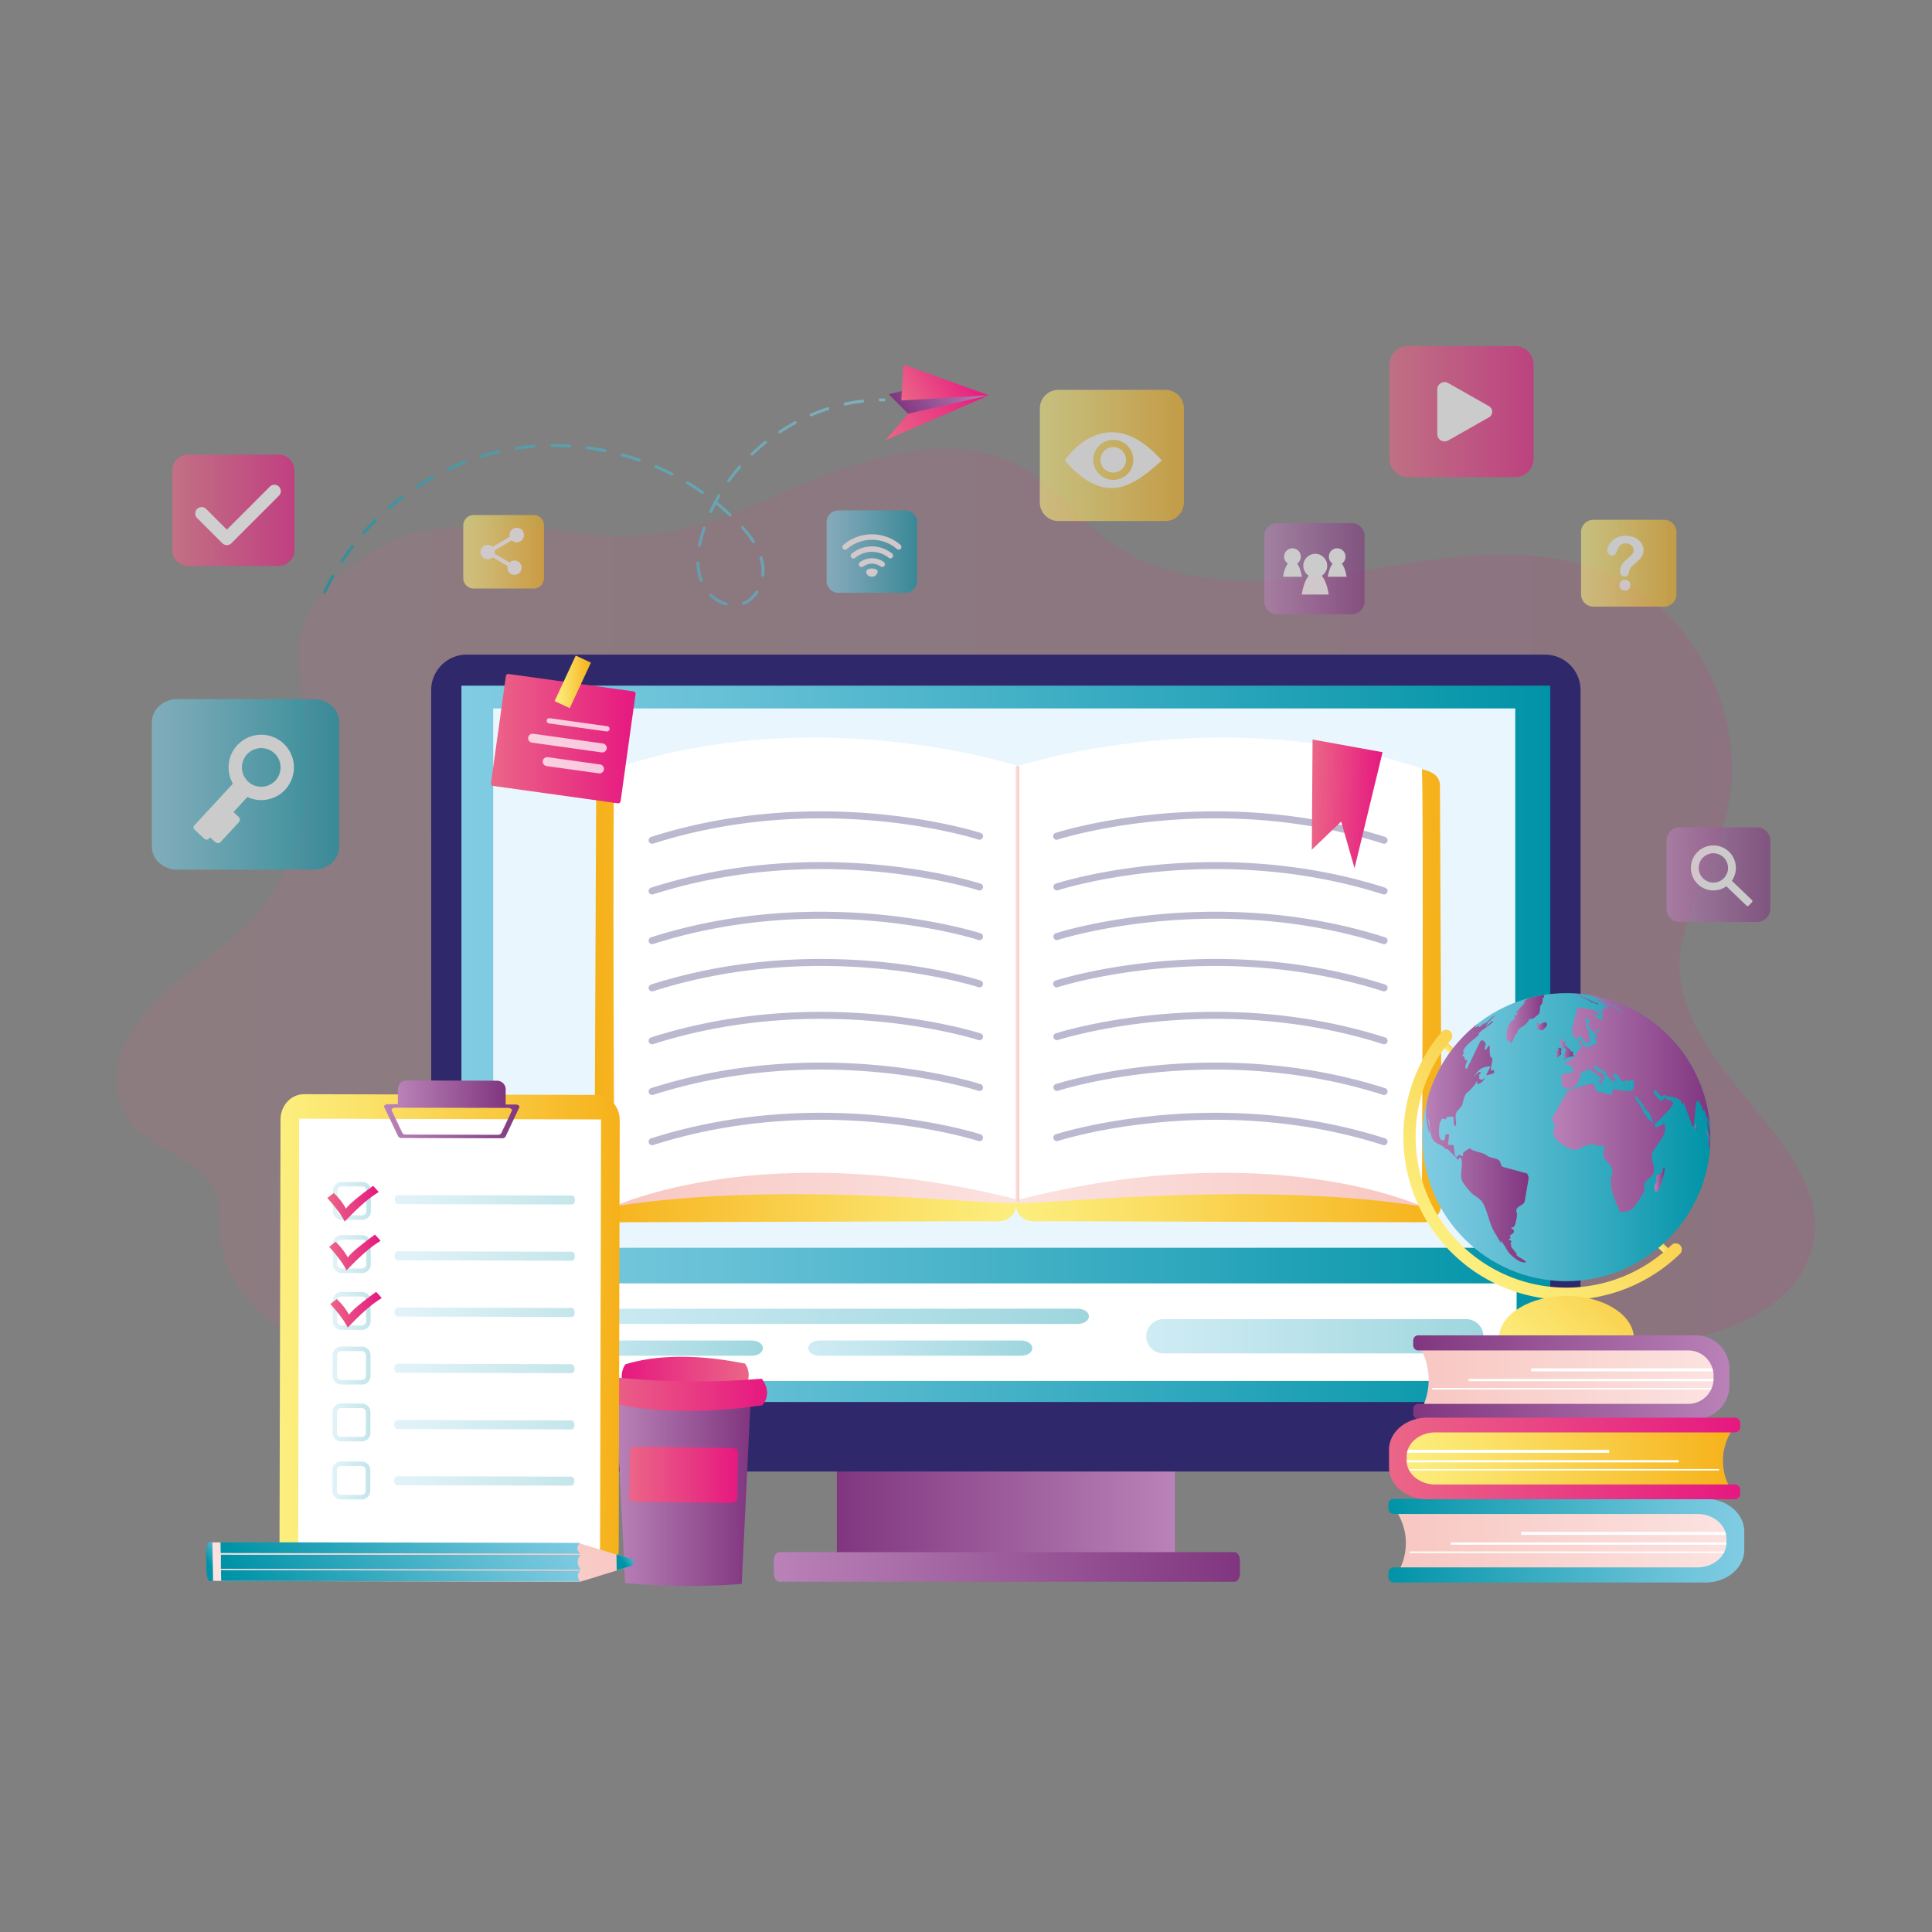<svg xmlns="http://www.w3.org/2000/svg" xmlns:xlink="http://www.w3.org/1999/xlink" width="600" height="600" viewBox="0 0 600 600"><rect x="0" y="0" width="600" height="600" fill="#808080" stroke="none"/><defs><style>.cls-1{opacity:0.12;fill:url(#linear-gradient);}.cls-2{opacity:0.16;}.cls-3{fill:url(#linear-gradient-2);}.cls-4{fill:url(#linear-gradient-3);}.cls-5{fill:url(#linear-gradient-4);}.cls-6{fill:url(#linear-gradient-5);}.cls-7{fill:url(#linear-gradient-6);}.cls-8{fill:url(#linear-gradient-7);}.cls-9{fill:url(#linear-gradient-8);}.cls-10{fill:url(#linear-gradient-9);}.cls-11{fill:url(#linear-gradient-10);}.cls-12{fill:url(#linear-gradient-11);}.cls-13{opacity:0.08;}.cls-14{fill:#2f296c;}.cls-15{fill:url(#linear-gradient-12);}.cls-16{fill:url(#linear-gradient-13);}.cls-17{fill:url(#linear-gradient-14);}.cls-18{opacity:0.62;}.cls-19{fill:url(#linear-gradient-15);}.cls-20{fill:url(#linear-gradient-16);}.cls-21{fill:url(#linear-gradient-17);}.cls-22{fill:url(#linear-gradient-18);}.cls-23,.cls-43{fill:#fff;}.cls-24,.cls-29{opacity:0.38;}.cls-25{fill:url(#linear-gradient-19);}.cls-26{fill:url(#linear-gradient-20);}.cls-27{fill:url(#linear-gradient-21);}.cls-28{fill:#eaf6fd;}.cls-29{fill:url(#linear-gradient-22);}.cls-30{fill:url(#linear-gradient-23);}.cls-31{fill:url(#linear-gradient-24);}.cls-32{fill:url(#linear-gradient-25);}.cls-33{fill:url(#linear-gradient-26);}.cls-34{fill:url(#linear-gradient-27);}.cls-35{fill:url(#linear-gradient-28);}.cls-36{fill:url(#linear-gradient-29);}.cls-37{fill:url(#linear-gradient-30);}.cls-38{opacity:0.33;}.cls-39{fill:url(#linear-gradient-31);}.cls-40{fill:url(#linear-gradient-32);}.cls-41{fill:url(#linear-gradient-33);}.cls-42{fill:url(#linear-gradient-34);}.cls-43{opacity:0.74;}.cls-44{fill:url(#linear-gradient-35);}.cls-45{fill:url(#linear-gradient-36);}.cls-46{fill:url(#linear-gradient-37);}.cls-47{fill:none;}.cls-48{fill:url(#linear-gradient-38);}.cls-49{fill:url(#linear-gradient-39);}.cls-50{fill:url(#linear-gradient-40);}.cls-51{fill:url(#linear-gradient-41);}.cls-52{fill:url(#linear-gradient-42);}.cls-53{fill:url(#linear-gradient-43);}.cls-54{fill:url(#linear-gradient-44);}.cls-55{fill:url(#linear-gradient-45);}.cls-56{fill:url(#linear-gradient-46);}.cls-57{fill:url(#linear-gradient-47);}.cls-58{fill:url(#linear-gradient-48);}.cls-59{fill:url(#linear-gradient-49);}.cls-60{fill:url(#linear-gradient-50);}.cls-61{fill:url(#linear-gradient-51);}.cls-62{fill:url(#linear-gradient-52);}.cls-63,.cls-64,.cls-65,.cls-66,.cls-67,.cls-68{opacity:0.23;}.cls-63{fill:url(#linear-gradient-53);}.cls-64{fill:url(#linear-gradient-54);}.cls-65{fill:url(#linear-gradient-55);}.cls-66{fill:url(#linear-gradient-56);}.cls-67{fill:url(#linear-gradient-57);}.cls-68{fill:url(#linear-gradient-58);}.cls-69{opacity:0.24;}.cls-70{fill:url(#linear-gradient-59);}.cls-71{fill:url(#linear-gradient-60);}.cls-72{fill:url(#linear-gradient-61);}.cls-73{fill:url(#linear-gradient-62);}.cls-74{fill:url(#linear-gradient-63);}.cls-75{fill:url(#linear-gradient-64);}.cls-76{fill:url(#linear-gradient-65);}.cls-77{fill:url(#linear-gradient-66);}.cls-78{fill:url(#linear-gradient-67);}.cls-79{fill:url(#linear-gradient-68);}.cls-80{fill:url(#linear-gradient-69);}.cls-81{fill:url(#linear-gradient-70);}.cls-82{fill:url(#linear-gradient-71);}.cls-83{fill:url(#linear-gradient-72);}.cls-84{fill:url(#linear-gradient-73);}.cls-85{fill:url(#linear-gradient-74);}.cls-86{fill:url(#linear-gradient-75);}.cls-87{fill:url(#linear-gradient-76);}.cls-88{fill:url(#linear-gradient-77);}.cls-89{fill:url(#linear-gradient-78);}.cls-90{fill:url(#linear-gradient-79);}.cls-91{fill:url(#linear-gradient-80);}.cls-92{opacity:0.59;}.cls-93{fill:url(#linear-gradient-81);}.cls-94{fill:url(#linear-gradient-82);}.cls-95{opacity:0.57;}.cls-96{fill:url(#linear-gradient-83);}.cls-97{fill:url(#linear-gradient-84);}.cls-98{fill:url(#linear-gradient-85);}.cls-99{fill:url(#linear-gradient-86);}.cls-100{fill:url(#linear-gradient-87);}.cls-101{fill:url(#linear-gradient-88);}</style><linearGradient id="linear-gradient" x1="36.309" y1="283.212" x2="563.691" y2="283.212" gradientUnits="userSpaceOnUse"><stop offset="0" stop-color="#eb6687"/><stop offset="1" stop-color="#e61880"/></linearGradient><linearGradient id="linear-gradient-2" x1="-9986.401" y1="-2332.656" x2="-9986.383" y2="-2332.656" gradientTransform="matrix(-0.889, -0.458, -0.458, 0.889, -9882.283, -2304.117)" gradientUnits="userSpaceOnUse"><stop offset="0" stop-color="#81cce3"/><stop offset="0.231" stop-color="#68c1d7"/><stop offset="0.721" stop-color="#27a4b9"/><stop offset="1" stop-color="#0093a7"/></linearGradient><linearGradient id="linear-gradient-3" x1="-10029.632" y1="-2328.719" x2="-10029.614" y2="-2328.719" xlink:href="#linear-gradient-2"/><linearGradient id="linear-gradient-4" x1="-10134.873" y1="-2306.824" x2="-10134.862" y2="-2306.824" xlink:href="#linear-gradient-2"/><linearGradient id="linear-gradient-5" x1="-10159.117" y1="-2287.88" x2="-10134.836" y2="-2287.88" xlink:href="#linear-gradient-2"/><linearGradient id="linear-gradient-6" x1="-10030.838" y1="-2240.174" x2="-10030.827" y2="-2240.174" xlink:href="#linear-gradient-2"/><linearGradient id="linear-gradient-7" x1="-10074.508" y1="-2332.414" x2="-10074.488" y2="-2332.414" xlink:href="#linear-gradient-2"/><linearGradient id="linear-gradient-8" x1="-10118.949" y1="-2304.907" x2="-10074.507" y2="-2304.907" xlink:href="#linear-gradient-2"/><linearGradient id="linear-gradient-9" x1="-10062.452" y1="-2232.631" x2="-10062.437" y2="-2232.631" xlink:href="#linear-gradient-2"/><linearGradient id="linear-gradient-10" x1="-10155.552" y1="-2252.724" x2="-10118.382" y2="-2252.724" xlink:href="#linear-gradient-2"/><linearGradient id="linear-gradient-11" x1="-10118.383" y1="-2237.281" x2="-10118.372" y2="-2237.281" xlink:href="#linear-gradient-2"/><linearGradient id="linear-gradient-12" x1="-6457.898" y1="-8473.624" x2="-6431.967" y2="-8473.624" gradientTransform="translate(-9716.806 -3504.625) rotate(147.178)" gradientUnits="userSpaceOnUse"><stop offset="0" stop-color="#b982b8"/><stop offset="1" stop-color="#80367f"/></linearGradient><linearGradient id="linear-gradient-13" x1="-6457.898" y1="-8470.987" x2="-6434.165" y2="-8470.987" gradientTransform="translate(-9716.806 -3504.625) rotate(147.178)" gradientUnits="userSpaceOnUse"><stop offset="0" stop-color="#e61880"/><stop offset="1" stop-color="#eb6687"/></linearGradient><linearGradient id="linear-gradient-14" x1="-6457.898" y1="-8477.799" x2="-6423.398" y2="-8477.799" xlink:href="#linear-gradient-13"/><linearGradient id="linear-gradient-15" x1="-3259.133" y1="1954.037" x2="-3080.343" y2="1954.037" gradientTransform="translate(1764.578 -3214.179) rotate(-33.374)" gradientUnits="userSpaceOnUse"><stop offset="0" stop-color="#0093a7"/><stop offset="0.28" stop-color="#27a4b9"/><stop offset="0.769" stop-color="#68c1d7"/><stop offset="1" stop-color="#81cce3"/></linearGradient><linearGradient id="linear-gradient-16" x1="364.873" y1="470.877" x2="259.888" y2="470.877" gradientTransform="matrix(1, 0, 0, 1, 0, 0)" xlink:href="#linear-gradient-12"/><linearGradient id="linear-gradient-17" x1="240.336" y1="486.623" x2="385.089" y2="486.623" gradientTransform="matrix(1, 0, 0, 1, 0, 0)" xlink:href="#linear-gradient-12"/><linearGradient id="linear-gradient-18" x1="143.166" y1="324.169" x2="481.596" y2="324.169" gradientTransform="matrix(1, 0, 0, 1, 0, 0)" xlink:href="#linear-gradient-2"/><linearGradient id="linear-gradient-19" x1="167.363" y1="408.8" x2="338.155" y2="408.8" gradientTransform="matrix(1, 0, 0, 1, 0, 0)" xlink:href="#linear-gradient-2"/><linearGradient id="linear-gradient-20" x1="167.362" y1="418.673" x2="236.916" y2="418.673" gradientTransform="matrix(1, 0, 0, 1, 0, 0)" xlink:href="#linear-gradient-2"/><linearGradient id="linear-gradient-21" x1="251.029" y1="418.673" x2="320.582" y2="418.673" gradientTransform="matrix(1, 0, 0, 1, 0, 0)" xlink:href="#linear-gradient-2"/><linearGradient id="linear-gradient-22" x1="355.98" y1="414.993" x2="460.674" y2="414.993" gradientTransform="matrix(1, 0, 0, 1, 0, 0)" xlink:href="#linear-gradient-2"/><linearGradient id="linear-gradient-23" x1="191.196" y1="463.853" x2="233.036" y2="463.853" gradientTransform="matrix(1, 0, 0, 1, 0, 0)" xlink:href="#linear-gradient-12"/><linearGradient id="linear-gradient-24" x1="195.412" y1="458.03" x2="229.179" y2="458.03" xlink:href="#linear-gradient"/><linearGradient id="linear-gradient-25" x1="232.511" y1="426.164" x2="193.127" y2="426.164" xlink:href="#linear-gradient"/><linearGradient id="linear-gradient-26" x1="186.71" y1="432.959" x2="238.22" y2="432.959" xlink:href="#linear-gradient"/><linearGradient id="linear-gradient-27" x1="-10359.315" y1="308.992" x2="-10227.643" y2="308.992" gradientTransform="matrix(-1, 0, 0, 1, -10042.976, 0)" gradientUnits="userSpaceOnUse"><stop offset="0" stop-color="#fcef7f"/><stop offset="0.288" stop-color="#fbe066"/><stop offset="0.897" stop-color="#f7b825"/><stop offset="1" stop-color="#f6b11a"/></linearGradient><linearGradient id="linear-gradient-28" x1="-10360.687" y1="366.532" x2="-10233.766" y2="366.532" gradientTransform="matrix(-1, 0, 0, 1, -10042.976, 0)" gradientUnits="userSpaceOnUse"><stop offset="0" stop-color="#fbe3e1"/><stop offset="1" stop-color="#f8c7c2"/></linearGradient><linearGradient id="linear-gradient-29" x1="314.661" y1="308.992" x2="447.693" y2="308.992" gradientTransform="matrix(1, 0, 0, 1, 0, 0)" xlink:href="#linear-gradient-27"/><linearGradient id="linear-gradient-30" x1="312.563" y1="366.532" x2="441.571" y2="366.532" gradientTransform="matrix(1, 0, 0, 1, 0, 0)" xlink:href="#linear-gradient-28"/><linearGradient id="linear-gradient-31" x1="315.43" y1="305.543" x2="316.519" y2="305.543" gradientTransform="matrix(1, 0, 0, 1, 0, 0)" xlink:href="#linear-gradient-28"/><linearGradient id="linear-gradient-32" x1="498.194" y1="138.013" x2="520.009" y2="138.013" gradientTransform="translate(-87.975 100.998) rotate(1.209)" xlink:href="#linear-gradient"/><linearGradient id="linear-gradient-33" x1="152.473" y1="229.528" x2="197.409" y2="229.528" gradientTransform="translate(-30.048 26.386) rotate(-7.945)" xlink:href="#linear-gradient"/><linearGradient id="linear-gradient-34" x1="172.232" y1="211.758" x2="183.515" y2="211.758" gradientTransform="translate(-72.697 94.733) rotate(-24.936)" xlink:href="#linear-gradient-27"/><linearGradient id="linear-gradient-35" x1="-5125.998" y1="2951.911" x2="-5121.893" y2="2951.911" gradientTransform="translate(5607.923 -2595.676)" xlink:href="#linear-gradient-27"/><linearGradient id="linear-gradient-36" x1="-5170.826" y1="2952.164" x2="-5069.513" y2="2952.164" gradientTransform="translate(1813.058 -5406.457) rotate(-47.063)" xlink:href="#linear-gradient-27"/><linearGradient id="linear-gradient-37" x1="441.732" y1="353.156" x2="531.182" y2="353.156" gradientTransform="translate(75.562 -85.621) rotate(10.901)" xlink:href="#linear-gradient-2"/><linearGradient id="linear-gradient-38" x1="481.774" y1="342.682" x2="531.064" y2="342.682" gradientTransform="matrix(1, 0, 0, 1, 0, 0)" xlink:href="#linear-gradient-12"/><linearGradient id="linear-gradient-39" x1="502.216" y1="335.197" x2="502.219" y2="335.197" gradientTransform="matrix(1, 0, 0, 1, 0, 0)" xlink:href="#linear-gradient-12"/><linearGradient id="linear-gradient-40" x1="484.537" y1="325.863" x2="488.79" y2="325.863" gradientTransform="matrix(1, 0, 0, 1, 0, 0)" xlink:href="#linear-gradient-12"/><linearGradient id="linear-gradient-41" x1="483.083" y1="326.873" x2="484.938" y2="326.873" gradientTransform="matrix(1, 0, 0, 1, 0, 0)" xlink:href="#linear-gradient-12"/><linearGradient id="linear-gradient-42" x1="476.891" y1="318.726" x2="480.373" y2="318.726" gradientTransform="matrix(1, 0, 0, 1, 0, 0)" xlink:href="#linear-gradient-12"/><linearGradient id="linear-gradient-43" x1="526.382" y1="349.969" x2="526.933" y2="349.969" gradientTransform="matrix(1, 0, 0, 1, 0, 0)" xlink:href="#linear-gradient-12"/><linearGradient id="linear-gradient-44" x1="529.712" y1="353.957" x2="531.138" y2="353.957" gradientTransform="matrix(1, 0, 0, 1, 0, 0)" xlink:href="#linear-gradient-12"/><linearGradient id="linear-gradient-45" x1="513.877" y1="366.381" x2="516.963" y2="366.381" gradientTransform="matrix(1, 0, 0, 1, 0, 0)" xlink:href="#linear-gradient-12"/><linearGradient id="linear-gradient-46" x1="488.237" y1="310.205" x2="496.512" y2="310.205" gradientTransform="matrix(1, 0, 0, 1, 0, 0)" xlink:href="#linear-gradient-12"/><linearGradient id="linear-gradient-47" x1="442.866" y1="353.601" x2="474.732" y2="353.601" gradientTransform="matrix(1, 0, 0, 1, 0, 0)" xlink:href="#linear-gradient-12"/><linearGradient id="linear-gradient-48" x1="467.886" y1="316.389" x2="479.678" y2="316.389" gradientTransform="matrix(1, 0, 0, 1, 0, 0)" xlink:href="#linear-gradient-12"/><linearGradient id="linear-gradient-49" x1="473.639" y1="427.352" x2="521.255" y2="376.178" gradientTransform="matrix(1, 0, 0, 1, 0, 0)" xlink:href="#linear-gradient-27"/><linearGradient id="linear-gradient-50" x1="242.329" y1="830.6" x2="347.671" y2="830.6" gradientTransform="translate(-153.376 -416.796) rotate(0.138)" xlink:href="#linear-gradient-27"/><linearGradient id="linear-gradient-51" x1="257.742" y1="3188.028" x2="299.775" y2="3188.028" gradientTransform="matrix(1, 0.002, -0.001, 0.614, -134.329, -1609.557)" xlink:href="#linear-gradient-12"/><linearGradient id="linear-gradient-52" x1="278.751" y1="755.795" x2="312.236" y2="755.795" gradientTransform="translate(-153.376 -416.796) rotate(0.138)" xlink:href="#linear-gradient-12"/><linearGradient id="linear-gradient-53" x1="2545.778" y1="1059.513" x2="2628.268" y2="1059.513" gradientTransform="matrix(0.678, 0.002, -0.002, 0.938, -1601.762, -625.931)" xlink:href="#linear-gradient-2"/><linearGradient id="linear-gradient-54" x1="2545.778" y1="1078.122" x2="2628.269" y2="1078.122" gradientTransform="matrix(0.678, 0.002, -0.002, 0.938, -1601.762, -625.931)" xlink:href="#linear-gradient-2"/><linearGradient id="linear-gradient-55" x1="2545.78" y1="1096.735" x2="2628.27" y2="1096.735" gradientTransform="matrix(0.678, 0.002, -0.002, 0.938, -1601.762, -625.931)" xlink:href="#linear-gradient-2"/><linearGradient id="linear-gradient-56" x1="2545.781" y1="1115.344" x2="2628.271" y2="1115.344" gradientTransform="matrix(0.678, 0.002, -0.002, 0.938, -1601.762, -625.931)" xlink:href="#linear-gradient-2"/><linearGradient id="linear-gradient-57" x1="2545.782" y1="1133.955" x2="2628.272" y2="1133.955" gradientTransform="matrix(0.678, 0.002, -0.002, 0.938, -1601.762, -625.931)" xlink:href="#linear-gradient-2"/><linearGradient id="linear-gradient-58" x1="2545.783" y1="1152.563" x2="2628.274" y2="1152.563" gradientTransform="matrix(0.678, 0.002, -0.002, 0.938, -1601.762, -625.931)" xlink:href="#linear-gradient-2"/><linearGradient id="linear-gradient-59" x1="242.044" y1="518.765" x2="253.816" y2="518.765" gradientTransform="translate(-137.497 -146.364) rotate(0.126)" xlink:href="#linear-gradient-2"/><linearGradient id="linear-gradient-60" x1="242.044" y1="535.28" x2="253.816" y2="535.28" gradientTransform="translate(-137.497 -146.364) rotate(0.126)" xlink:href="#linear-gradient-2"/><linearGradient id="linear-gradient-61" x1="242.044" y1="552.944" x2="253.816" y2="552.944" gradientTransform="translate(-137.497 -146.364) rotate(0.126)" xlink:href="#linear-gradient-2"/><linearGradient id="linear-gradient-62" x1="242.043" y1="569.904" x2="253.815" y2="569.904" gradientTransform="translate(-137.497 -146.364) rotate(0.126)" xlink:href="#linear-gradient-2"/><linearGradient id="linear-gradient-63" x1="242.043" y1="587.579" x2="253.815" y2="587.579" gradientTransform="translate(-137.497 -146.364) rotate(0.126)" xlink:href="#linear-gradient-2"/><linearGradient id="linear-gradient-64" x1="242.043" y1="605.594" x2="253.815" y2="605.594" gradientTransform="translate(-137.497 -146.364) rotate(0.126)" xlink:href="#linear-gradient-2"/><linearGradient id="linear-gradient-65" x1="240.275" y1="519.617" x2="256.233" y2="519.617" gradientTransform="translate(-137.497 -146.364) rotate(0.126)" xlink:href="#linear-gradient"/><linearGradient id="linear-gradient-66" x1="240.881" y1="534.768" x2="256.839" y2="534.768" gradientTransform="translate(-137.497 -146.364) rotate(0.126)" xlink:href="#linear-gradient"/><linearGradient id="linear-gradient-67" x1="241.284" y1="552.544" x2="257.242" y2="552.544" gradientTransform="translate(-137.497 -146.364) rotate(0.126)" xlink:href="#linear-gradient"/><linearGradient id="linear-gradient-68" x1="-5311.037" y1="-11469.122" x2="-5199.195" y2="-11469.122" gradientTransform="matrix(-0.835, 0.55, -0.55, -0.835, -10566.936, -6206.792)" gradientUnits="userSpaceOnUse"><stop offset="0" stop-color="#f8c7c2"/><stop offset="1" stop-color="#fbe3e1"/></linearGradient><linearGradient id="linear-gradient-69" x1="-5311.807" y1="-11505.405" x2="-5305.873" y2="-11505.405" gradientTransform="matrix(-0.835, 0.55, -0.55, -0.835, -10566.936, -6206.792)" xlink:href="#linear-gradient-2"/><linearGradient id="linear-gradient-70" x1="-5296.429" y1="-11471.397" x2="-5201.477" y2="-11471.397" gradientTransform="matrix(-0.835, 0.55, -0.55, -0.835, -10566.936, -6206.792)" xlink:href="#linear-gradient-2"/><linearGradient id="linear-gradient-71" x1="-5299.169" y1="-11467.861" x2="-5203.479" y2="-11467.861" gradientTransform="matrix(-0.835, 0.55, -0.55, -0.835, -10566.936, -6206.792)" xlink:href="#linear-gradient-2"/><linearGradient id="linear-gradient-72" x1="-5301.08" y1="-11464.084" x2="-5206.11" y2="-11464.084" gradientTransform="matrix(-0.835, 0.55, -0.55, -0.835, -10566.936, -6206.792)" xlink:href="#linear-gradient-2"/><linearGradient id="linear-gradient-73" x1="-5205.81" y1="-11435.24" x2="-5198.283" y2="-11435.24" gradientTransform="matrix(-0.835, 0.55, -0.55, -0.835, -10566.936, -6206.792)" xlink:href="#linear-gradient-2"/><linearGradient id="linear-gradient-74" x1="440.358" y1="428.053" x2="534.723" y2="428.053" gradientTransform="matrix(1, 0, 0, 1, 0, 0)" xlink:href="#linear-gradient-68"/><linearGradient id="linear-gradient-75" x1="-10290.722" y1="427.689" x2="-10192.522" y2="427.689" gradientTransform="matrix(-1, 0, 0, 1, -9753.639, 0)" xlink:href="#linear-gradient-12"/><linearGradient id="linear-gradient-76" x1="432.849" y1="478.831" x2="539.044" y2="478.831" gradientTransform="matrix(1, 0, 0, 1, 0, 0)" xlink:href="#linear-gradient-68"/><linearGradient id="linear-gradient-77" x1="-10295.338" y1="478.467" x2="-10184.828" y2="478.467" gradientTransform="matrix(-1, 0, 0, 1, -9753.639, 0)" xlink:href="#linear-gradient-2"/><linearGradient id="linear-gradient-78" x1="434" y1="453.293" x2="538.784" y2="453.293" gradientTransform="matrix(1, 0, 0, 1, 0, 0)" xlink:href="#linear-gradient-27"/><linearGradient id="linear-gradient-79" x1="431.38" y1="452.938" x2="540.423" y2="452.938" xlink:href="#linear-gradient"/><linearGradient id="linear-gradient-80" x1="53.498" y1="158.463" x2="91.43" y2="158.463" xlink:href="#linear-gradient"/><linearGradient id="linear-gradient-81" x1="431.522" y1="127.833" x2="476.263" y2="127.833" xlink:href="#linear-gradient"/><linearGradient id="linear-gradient-82" x1="143.876" y1="171.358" x2="168.949" y2="171.358" gradientTransform="matrix(1, 0, 0, 1, 0, 0)" xlink:href="#linear-gradient-27"/><linearGradient id="linear-gradient-83" x1="322.932" y1="141.44" x2="367.672" y2="141.44" gradientTransform="matrix(1, 0, 0, 1, 0, 0)" xlink:href="#linear-gradient-27"/><linearGradient id="linear-gradient-84" x1="517.54" y1="271.624" x2="549.793" y2="271.624" gradientTransform="matrix(1, 0, 0, 1, 0, 0)" xlink:href="#linear-gradient-12"/><linearGradient id="linear-gradient-85" x1="256.722" y1="171.306" x2="284.821" y2="171.306" gradientTransform="matrix(1, 0, 0, 1, 0, 0)" xlink:href="#linear-gradient-2"/><linearGradient id="linear-gradient-86" x1="47.16" y1="243.601" x2="105.331" y2="243.601" gradientTransform="matrix(1, 0, 0, 1, 0, 0)" xlink:href="#linear-gradient-2"/><linearGradient id="linear-gradient-87" x1="392.648" y1="176.62" x2="423.772" y2="176.62" gradientTransform="matrix(1, 0, 0, 1, 0, 0)" xlink:href="#linear-gradient-12"/><linearGradient id="linear-gradient-88" x1="491.014" y1="174.911" x2="520.626" y2="174.911" gradientTransform="matrix(1, 0, 0, 1, 0, 0)" xlink:href="#linear-gradient-27"/></defs><g id="Ebene_10" data-name="Ebene 10"><path class="cls-1" d="M313.638,143.272c-20.414-8.983-45.286-1.063-66.36,7.984-16.195,6.952-33.314,14.766-51.218,15.217-15.65.394-30.978-3.955-46.85-3.109-10.349.552-21.701.786-30.49,6.037-14.75,8.813-27.285,19.38-25.773,36.175,1.662,18.464,4.823,38.456-.954,56.554a62.352,62.352,0,0,1-14.611,24.206c-6.386,6.615-14.2,11.968-21.412,17.86s-14.004,12.571-17.479,20.749-3.061,18.141,3.145,24.893c7.269,7.908,21.201,10.543,25.25,20.129,1.748,4.14,1.183,8.728,1.44,13.149,1.57,26.994,35.21,41.11,61.423,43.468,33.093,2.977,65.243-7.538,97.076-14.836,68.161-15.626,142.295-16.818,211.316-3.396,22.038,4.286,44.035,10.073,66.824,9.749s47.276-8.528,55.35-24.234c18.777-36.527-47.331-61.846-37.758-102.129,3.304-13.901,10.893-26.5,13.956-40.458,6.327-28.833-9.946-61.05-36.8-72.853-24.409-10.728-52.407-5.187-78.702-.959s-55.694,6.234-77.089-9.745c-8.918-6.661-15.728-16.03-25.227-21.816A43.01,43.01,0,0,0,313.638,143.272Z"/><g class="cls-2"><path class="cls-3" d="M64.812,190.469c-.013-.018-.017-.026.002-.008Z"/><path class="cls-4" d="M101.452,213.748c-.014-.019-.017-.025.002-.008Z"/><path class="cls-5" d="M185.018,281.36l-.003.005C185.008,281.349,185.007,281.344,185.018,281.36Z"/><path class="cls-6" d="M185.839,324.385s-18.391-11.158-.824-43.02C185.321,282.135,204.878,320.645,185.839,324.385Z"/><path class="cls-7" d="M62.022,293.021c-.018.014-.025.018-.008-.002Z"/><path class="cls-8" d="M143.045,230.995c-.013-.024-.016-.032.003-.009Z"/><path class="cls-9" d="M153.348,298.136s-31.115-13.606-10.303-67.141C143.686,232.138,182.354,288.296,153.348,298.136Z"/><path class="cls-10" d="M86.683,314.19c-.023.014-.032.017-.009-.003Z"/><path class="cls-11" d="M184.33,327.866s-8.96,21.421-45.788,7.781C139.315,335.197,177.285,308.144,184.33,327.866Z"/><path class="cls-12" d="M138.536,335.645l.006.002C138.526,335.656,138.52,335.659,138.536,335.645Z"/></g><g class="cls-13"><path class="cls-14" d="M457.553,364.111s24.521,17.742,24.459,5.093S457.553,364.111,457.553,364.111Z"/><path class="cls-14" d="M449.975,340.462c-10.86,6.486,8.053,23.649,8.053,23.649S460.835,333.975,449.975,340.462Z"/><path class="cls-14" d="M466.906,312.043c-14.251,8.671,10.876,31.1,10.876,31.1S481.158,303.372,466.906,312.043Z"/></g><polygon class="cls-15" points="282.582 120.826 276.036 122.434 282.039 128.498 307.114 122.781 282.582 120.826"/><polygon class="cls-16" points="307.114 122.781 280.563 113.238 279.907 124.382 307.114 122.781"/><polygon class="cls-17" points="282.039 128.498 275.029 136.681 307.114 122.781 282.039 128.498"/><g class="cls-18"><path class="cls-19" d="M234.744,185.062l-.007.009a9.006,9.006,0,0,1-3.644,2.733.461.461,0,0,1-.344-.856,8.088,8.088,0,0,0,3.273-2.46,8.868,8.868,0,0,0,.648-.896.461.461,0,0,1,.776.498A10.59,10.59,0,0,1,234.744,185.062Zm2.485-6.106a.461.461,0,0,1-.816-.345,11.943,11.943,0,0,0-.071-3.382,15.473,15.473,0,0,0-.444-1.893.461.461,0,1,1,.882-.266,16.403,16.403,0,0,1,.471,2.007,12.906,12.906,0,0,1,.078,3.643A.458.458,0,0,1,237.228,178.957Zm-11.373,8.93a.461.461,0,0,1-.484.153,11.731,11.731,0,0,1-4.125-2.195c-.268-.218-.533-.452-.786-.695a.461.461,0,1,1,.637-.666c.236.225.482.443.731.645a10.793,10.793,0,0,0,3.796,2.023.461.461,0,0,1,.317.57A.455.455,0,0,1,225.856,187.887Zm49-63.391a.461.461,0,0,1-.361.17q-.552-.004-1.104.003a.461.461,0,1,1-.013-.921q.561-.008,1.123-.004a.461.461,0,0,1,.354.752ZM234.344,168.51a.454.454,0,0,1-.109.097.46.46,0,0,1-.636-.14,33.371,33.371,0,0,0-3.336-4.31.461.461,0,1,1,.686-.616,34.248,34.248,0,0,1,3.426,4.43A.461.461,0,0,1,234.344,168.51Zm33.884-43.649a.46.46,0,0,1-.304.167c-1.799.211-3.618.518-5.405.91a.461.461,0,0,1-.198-.9c1.817-.399,3.667-.71,5.496-.925a.461.461,0,0,1,.411.749Zm-50.125,55.678a.461.461,0,0,1-.789-.13,17.197,17.197,0,0,1-1.038-5.559.461.461,0,0,1,.922-.026,16.274,16.274,0,0,0,.98,5.261A.46.46,0,0,1,218.103,180.539Zm39.337-53.315a.457.457,0,0,1-.215.147c-1.725.556-3.453,1.204-5.136,1.926a.461.461,0,1,1-.363-.847c1.709-.733,3.464-1.391,5.216-1.956a.461.461,0,0,1,.499.73Zm-30.354,32.974-.022.025a.46.46,0,0,1-.651.019c-1.301-1.224-2.668-2.421-4.063-3.557l-.03-.025q-.619,1.193-1.172,2.401a.461.461,0,0,1-.838-.384c.765-1.671,1.63-3.335,2.57-4.945a.461.461,0,1,1,.796.465q-.476.815-.925,1.647a.47.47,0,0,1,.106.065l.069.056c1.418,1.154,2.801,2.365,4.118,3.605A.46.46,0,0,1,227.087,160.198Zm-9.489,9.434a.461.461,0,0,1-.81-.379,39.66,39.66,0,0,1,1.161-4.468q.147-.464.303-.925a.461.461,0,1,1,.873.295q-.152.453-.298.909a38.754,38.754,0,0,0-1.135,4.364A.459.459,0,0,1,217.597,169.632Zm29.691-38.062a.459.459,0,0,1-.138.114c-1.602.866-3.185,1.816-4.706,2.822a.461.461,0,1,1-.509-.768c1.543-1.022,3.15-1.986,4.777-2.865a.461.461,0,0,1,.576.696Zm-9.212,6.095a.446.446,0,0,1-.07.07c-1.428,1.139-2.819,2.354-4.133,3.61a.461.461,0,0,1-.636-.667c1.335-1.275,2.746-2.507,4.195-3.663a.461.461,0,0,1,.645.651Zm-11.424,11.96a.461.461,0,0,1-.731-.561c1.077-1.493,2.257-2.978,3.466-4.361a.461.461,0,0,1,.705.594l-.011.012c-1.191,1.363-2.353,2.824-3.413,4.294Zm-8.14,3.606a.461.461,0,0,1-.621.086c-1.493-1.044-3.045-2.051-4.612-2.992a.461.461,0,0,1,.475-.79c1.585.952,3.155,1.97,4.665,3.027a.46.46,0,0,1,.113.641Zm-9.475-5.69a.461.461,0,0,1-.567.119c-1.624-.829-3.3-1.613-4.979-2.331a.461.461,0,1,1,.362-.847c1.699.725,3.393,1.519,5.036,2.357a.46.46,0,0,1,.201.62A.447.447,0,0,1,209.036,147.541Zm-10.162-4.345a.461.461,0,0,1-.51.144c-1.723-.603-3.489-1.155-5.248-1.639a.461.461,0,0,1,.245-.888c1.779.49,3.564,1.048,5.307,1.657a.461.461,0,0,1,.283.587A.45.45,0,0,1,198.874,143.196ZM188.22,140.258a.461.461,0,0,1-.45.161c-1.795-.366-3.618-.674-5.421-.916a.461.461,0,1,1,.123-.913c1.823.244,3.668.556,5.482.926a.461.461,0,0,1,.266.742Zm-10.954-1.465a.46.46,0,0,1-.387.169c-1.828-.117-3.676-.17-5.494-.158a.461.461,0,0,1-.006-.922c1.839-.012,3.709.042,5.559.16a.461.461,0,0,1,.328.751Zm-11.05.076a.459.459,0,0,1-.321.169c-1.825.143-3.662.356-5.458.632a.461.461,0,0,1-.14-.911c1.819-.279,3.678-.494,5.526-.64a.461.461,0,0,1,.394.75Zm-10.922,1.678a.456.456,0,0,1-.254.158c-1.771.409-3.557.889-5.306,1.429a.461.461,0,1,1-.272-.88c1.771-.546,3.578-1.033,5.371-1.447a.461.461,0,0,1,.461.74Zm-10.559,3.256a.46.46,0,0,1-.19.139c-1.696.658-3.395,1.387-5.052,2.167a.461.461,0,0,1-.393-.834c1.676-.789,3.395-1.527,5.111-2.193a.461.461,0,0,1,.524.721ZM134.735,148.51a.458.458,0,0,1-.133.111c-1.589.886-3.173,1.842-4.708,2.84a.461.461,0,0,1-.502-.773c1.552-1.009,3.154-1.975,4.762-2.871a.461.461,0,0,1,.582.694Zm-9.265,6.024a.476.476,0,0,1-.081.078c-1.46,1.096-2.901,2.255-4.283,3.447a.461.461,0,1,1-.602-.698c1.398-1.205,2.856-2.378,4.332-3.486a.461.461,0,0,1,.634.659Zm-24.288,29.649a.461.461,0,0,1-.775-.486c.778-1.668,1.632-3.333,2.538-4.95a.461.461,0,1,1,.804.45c-.895,1.597-1.738,3.242-2.507,4.889A.455.455,0,0,1,101.182,184.183Zm15.917-22.433a.494.494,0,0,1-.034.037c-1.303,1.286-2.574,2.63-3.778,3.994a.461.461,0,0,1-.65.04.449.449,0,0,1-.04-.65c1.218-1.38,2.504-2.739,3.821-4.04a.461.461,0,0,1,.682.618Zm-10.52,12.791a.461.461,0,0,1-.742-.545c1.012-1.535,2.097-3.06,3.225-4.531a.461.461,0,0,1,.732.561c-1.114,1.454-2.187,2.961-3.187,4.478C106.599,174.516,106.589,174.529,106.58,174.541Z"/></g><rect class="cls-20" x="259.888" y="455.129" width="104.985" height="31.495"/><path class="cls-21" d="M383.42,482.026H242.005c-.921,0-1.668,1.17-1.668,2.613v3.967c0,1.443.747,2.613,1.668,2.613H383.42c.922,0,1.669-1.17,1.669-2.613V484.639C385.089,483.196,384.342,482.026,383.42,482.026Z"/><path class="cls-14" d="M479.847,203.292H144.914A11.04,11.04,0,0,0,133.906,214.3l.02,228.437c0,6.054,4.934,12.517,10.988,12.517H479.847c6.054,0,11.008-6.649,11.008-12.703V214.3A11.04,11.04,0,0,0,479.847,203.292Z"/><path class="cls-14" d="M133.906,449.231c0,4.267,3.074,7.758,6.832,7.758H484.024c3.757,0,6.832-3.491,6.832-7.758v-6.76H133.906Z"/><rect class="cls-22" x="143.166" y="212.8" width="338.43" height="222.737"/><path class="cls-14" d="M143.028,435.675H481.733V212.663H143.028Zm.275-222.737H481.459V435.4H143.303Z"/><rect class="cls-23" x="153.194" y="398.569" width="317.805" height="30.289"/><g class="cls-24"><path class="cls-25" d="M334.666,406.43H170.851c-1.919,0-3.488,1.028-3.488,2.284v.174c0,1.256,1.57,2.283,3.488,2.283H334.666c1.919,0,3.489-1.028,3.489-2.283v-.174C338.155,407.457,336.586,406.43,334.666,406.43Z"/><path class="cls-26" d="M233.428,416.303H170.851c-1.919,0-3.489,1.028-3.489,2.284v.174c0,1.256,1.57,2.284,3.489,2.284h62.577c1.919,0,3.489-1.027,3.489-2.284v-.174C236.916,417.331,235.346,416.303,233.428,416.303Z"/><path class="cls-27" d="M317.094,416.303H254.517c-1.919,0-3.489,1.028-3.489,2.284v.174c0,1.256,1.57,2.284,3.489,2.284h62.577c1.919,0,3.489-1.027,3.489-2.284v-.174C320.582,417.331,319.013,416.303,317.094,416.303Z"/></g><rect class="cls-28" x="153.17" y="220.007" width="317.406" height="167.497"/><path class="cls-29" d="M455.362,420.305h-94.07a5.312,5.312,0,0,1-5.312-5.312h0a5.312,5.312,0,0,1,5.312-5.312h94.07a5.312,5.312,0,0,1,5.312,5.312h0A5.312,5.312,0,0,1,455.362,420.305Z"/><path class="cls-30" d="M233.036,436.435l-2.695,55.464a207.466,207.466,0,0,1-36.286-.305c.252-.516-2.859-56.422-2.859-56.422Z"/><path class="cls-31" d="M226.319,449.65l-27.801-.339c-1.575-.019-2.87.371-2.877.867l-.229,15.291c-.008.498,1.279.921,2.86.94l27.8.339c1.575.019,2.87-.371,2.877-.868l.229-15.291C229.186,450.093,227.899,449.67,226.319,449.65Z"/><path class="cls-32" d="M231.054,430.966a6.117,6.117,0,0,0,.287-7.539c-.19.233-20.085-4.947-37.133.277a6.678,6.678,0,0,0-.461,6.595C194.854,431.255,207.769,428.104,231.054,430.966Z"/><path class="cls-33" d="M236.572,428.178s3.616,4.191.135,8.3c-.241-.262-26.501,4.879-48.693-1.342-.003.259-2.65-3.142-.393-7.266C189.103,426.85,205.942,430.675,236.572,428.178Z"/><path class="cls-34" d="M196.366,238.42c-1.269-.081-6.826-.098-9.662,2.198a4.292,4.292,0,0,0-1.539,3.336c-.042,11.319-.498,104.825-.498,129.768a5.81,5.81,0,0,0,5.71,5.867l120.082-.335a5.125,5.125,0,0,0,5.006-4.318l.873-5.184Z"/><path class="cls-35" d="M314.877,364.854s5.723,7.041.904,8.572S244.702,366.078,190.79,374.65C190.79,372.201,233.558,346.792,314.877,364.854Z"/><path class="cls-36" d="M435.874,238.42c1.282-.081,6.896-.098,9.762,2.198a4.275,4.275,0,0,1,1.554,3.336c.042,11.319.503,104.825.503,129.768a5.838,5.838,0,0,1-5.769,5.867l-121.323-.335a5.162,5.162,0,0,1-5.058-4.318l-.882-5.184Z"/><path class="cls-37" d="M315.443,364.854s-5.817,7.041-.918,8.572,72.248-7.347,127.046,1.224C441.571,372.201,398.1,346.792,315.443,364.854Z"/><path class="cls-23" d="M315.995,237.939V372.644c78.409-20.078,125.575,2.006,125.575,2.006s.612-126.74,0-135.923C381.911,218.454,322.263,235.987,315.995,237.939Z"/><path class="cls-23" d="M190.79,238.726c-.612,9.184,0,135.923,0,135.923s47.147-22.075,125.527-2.018V237.924C309.798,235.899,250.299,218.505,190.79,238.726Z"/><g class="cls-38"><path class="cls-14" d="M430.165,259.913c-53.347-17.009-101.826-1.413-102.308-1.254a1.089,1.089,0,1,0,.682,2.067c.477-.158,48.283-15.536,100.965,1.261a1.088,1.088,0,1,0,.661-2.074Z"/><path class="cls-14" d="M430.165,275.668c-53.347-17.009-101.826-1.413-102.308-1.254a1.089,1.089,0,0,0,.682,2.067c.477-.158,48.283-15.537,100.965,1.26a1.088,1.088,0,0,0,.661-2.074Z"/><path class="cls-14" d="M430.165,291.089c-53.347-17.011-101.826-1.414-102.308-1.254a1.089,1.089,0,0,0,.682,2.067c.477-.157,48.283-15.536,100.965,1.261a1.088,1.088,0,1,0,.661-2.074Z"/><path class="cls-14" d="M430.165,305.755c-53.347-17.01-101.826-1.413-102.308-1.254a1.089,1.089,0,1,0,.682,2.067c.477-.157,48.283-15.535,100.965,1.26a1.088,1.088,0,1,0,.661-2.074Z"/><path class="cls-14" d="M430.165,322.181c-53.347-17.008-101.826-1.413-102.308-1.254a1.089,1.089,0,0,0,.682,2.067c.476-.158,48.283-15.536,100.965,1.26a1.088,1.088,0,0,0,.661-2.074Z"/><path class="cls-14" d="M430.165,337.937c-53.347-17.011-101.826-1.413-102.308-1.254a1.089,1.089,0,0,0,.682,2.067c.477-.158,48.283-15.536,100.965,1.261a1.088,1.088,0,1,0,.661-2.074Z"/><path class="cls-14" d="M430.165,353.526c-53.347-17.01-101.826-1.413-102.308-1.254a1.089,1.089,0,0,0,.682,2.068c.476-.157,48.283-15.536,100.965,1.26a1.088,1.088,0,1,0,.661-2.074Z"/><path class="cls-14" d="M304.504,258.659c-.482-.159-48.961-15.755-102.308,1.254a1.088,1.088,0,1,0,.661,2.074c52.682-16.796,100.488-1.419,100.965-1.261a1.089,1.089,0,1,0,.682-2.067Z"/><path class="cls-14" d="M304.504,274.414c-.482-.159-48.961-15.755-102.308,1.254a1.088,1.088,0,1,0,.661,2.074c52.682-16.797,100.488-1.418,100.965-1.26a1.089,1.089,0,1,0,.682-2.067Z"/><path class="cls-14" d="M304.504,289.834c-.482-.159-48.961-15.756-102.308,1.254a1.088,1.088,0,1,0,.661,2.074c52.682-16.797,100.488-1.418,100.965-1.261a1.089,1.089,0,1,0,.682-2.067Z"/><path class="cls-14" d="M304.504,304.501c-.482-.16-48.961-15.756-102.308,1.254a1.088,1.088,0,1,0,.661,2.074c52.682-16.796,100.488-1.417,100.965-1.26a1.089,1.089,0,1,0,.682-2.067Z"/><path class="cls-14" d="M304.504,320.928c-.482-.159-48.961-15.755-102.308,1.254a1.088,1.088,0,1,0,.661,2.074c52.682-16.797,100.489-1.419,100.965-1.26a1.089,1.089,0,1,0,.682-2.067Z"/><path class="cls-14" d="M304.504,336.682c-.482-.159-48.961-15.756-102.308,1.254a1.088,1.088,0,1,0,.661,2.074c52.682-16.796,100.488-1.419,100.965-1.261a1.089,1.089,0,1,0,.682-2.067Z"/><path class="cls-14" d="M304.504,352.272c-.482-.159-48.961-15.756-102.308,1.254a1.088,1.088,0,1,0,.661,2.074c52.682-16.797,100.489-1.417,100.965-1.26a1.089,1.089,0,1,0,.682-2.068Z"/></g><rect class="cls-39" x="315.43" y="237.876" width="1.089" height="135.334" rx="0.117"/><polygon class="cls-40" points="407.626 229.668 407.398 263.88 416.509 255.147 420.666 269.616 429.363 233.599 407.626 229.668"/><path class="cls-41" d="M155.364,211.971h39.154a.756.756,0,0,1,.756.756v33.601a.756.756,0,0,1-.756.756H155.364a.756.756,0,0,1-.756-.756v-33.6a.756.756,0,0,1,.756-.756Z" transform="matrix(0.99, 0.138, -0.138, 0.99, 33.407, -21.979)"/><rect class="cls-42" x="175.276" y="203.965" width="5.195" height="15.586" transform="translate(105.86 -55.252) rotate(24.936)"/><path class="cls-43" d="M187.269,230.903l-21.703-3.029a1.395,1.395,0,0,0-.385,2.762l21.703,3.029a1.395,1.395,0,0,0,.386-2.762Z"/><path class="cls-43" d="M188.601,225.537l-17.914-2.5a.817.817,0,0,0-.226,1.618l17.914,2.501a.817.817,0,0,0,.922-.696v0A.817.817,0,0,0,188.601,225.537Z"/><path class="cls-43" d="M186.361,237.414l-16.179-2.258a1.395,1.395,0,1,0-.385,2.762l16.178,2.258a1.395,1.395,0,0,0,1.574-1.188v0A1.394,1.394,0,0,0,186.361,237.414Z"/><rect class="cls-44" x="481.999" y="306.85" width="2.027" height="99.07" rx="0.141" transform="translate(-106.927 467.212) rotate(-47.061)"/><path class="cls-45" d="M521.693,386.643a1.888,1.888,0,0,0-2.598.014,46.844,46.844,0,0,1-68.499-63.738,1.888,1.888,0,0,0-.173-2.592h0a1.906,1.906,0,0,0-2.758.173,50.644,50.644,0,0,0,74.054,68.906,1.907,1.907,0,0,0-.026-2.763Z"/><circle class="cls-46" cx="486.457" cy="353.156" r="44.725" transform="translate(-58.007 98.365) rotate(-10.901)"/><path class="cls-47" d="M530.884,349.106a7.305,7.305,0,0,0-.876-2.484c.092,2.192,1.451,4.2.944,6.48-.951-2.808-.474-5.912-1.795-8.643a1.17,1.17,0,0,1-.305.607c-.584-2.131-.584-2.131-1.512-3.326l-.201.341-.345.067-.8,7.511-.349.162c-2.307-6.107-2.307-6.107-2.718-7.609-.011.127-.026.295-.037.422l-.322.241a4.399,4.399,0,0,1-.655-.621c.089-.086.207-.2.295-.285-.027-.122-.062-.285-.089-.407-.088.079-.206.183-.295.262-1.381-1.421-3.479-.889-5.031-1.847-.573.877-1.308.47-2.623-1.453h-.002l-.002,0-.003,0-.003,0-.006.001-.005.001c-.002,0-.004,0-.253.055-.122.088-.285.205-.407.293.259,1.29,1.427,1.94,2.076,2.956,1.351-.358,1.342-.849,1.33-1.471.166.307.387.717.553,1.024,3.549.82,2.862,1.493-3.716,7.94.145.229.326.542.455.78a4.955,4.955,0,0,0,2.637-1.338,4.6,4.6,0,0,1-.037,3.428c-.823,2.094-2.572,3.608-3.521,5.624-1.067,2.266,1.199,4.487.091,6.754-.593,1.212-2.026,1.645-2.636,2.842-.428.842.328,1.741-.125,2.581-.501.93-1.105,1.798-1.627,2.716a15.196,15.196,0,0,1-1.33,1.924c-.592.701-1.329,1.573-4.382,1.892-.049-.062-4.211-7.899-2.67-11.604.23-.553.316-.761-.186-2.395-.41-1.333-1.852-1.917-2.323-3.206-.392-1.071.39-2.152-.026-3.223a1.694,1.694,0,0,0-.288-.358c-1.521.55-2.93-.782-4.449-.264s-2.871,1.503-4.531,1.628a3.727,3.727,0,0,1-1.633-.566c-5.518-2.726-4.849-4.958-4.527-6.03a2.191,2.191,0,0,0-.85-2.666c.086-.303,4.551-8.244,4.577-8.254h0l.001,0,0,0h.001l.108-.112a8.173,8.173,0,0,1,.828-1.04c.033.008.033.008,4.228-1.221,3.699-1.084,3.699-1.084,3.948,1.429.035.015,3.86,1.467,5.214,1.197.112-.463-.129-.97.176-1.409,1.51-.258,2.952.437,4.452.32l.001,0,.001,0h.001l.001,0,.001,0,.001,0,.001,0,.141.005a1.706,1.706,0,0,0,1.188-.013c.963-.3,1.256-2.946.092-3.516-.939.794-1.284.515-1.855.052a1.655,1.655,0,0,1-.441.674c-1.554-.215-1.595-2.1-2.882-2.61-.32.205-.514.572-.893.702a3.778,3.778,0,0,0,1.55,1.154,3.772,3.772,0,0,0-.845.269l-.042.418c-.953-.019-2.596-2.409-2.833-3.121a5.196,5.196,0,0,1-2.728-1.821,4.084,4.084,0,0,0-.719.163c-.022.108-.052.252-.074.36,1.007,1.257,1.385,1.431,1.823,1.633.098-.046.229-.108.327-.154l.199.405c.835.228.862.274,1.201.844a1.481,1.481,0,0,0-.768-.154,2.542,2.542,0,0,0,.443.661c-.234.726-.234.726-.615,1.036a2.874,2.874,0,0,0,.081.822l-1.663-.74c1.236-.332,1.256-.372,1.502-.863l-3.833-2.942a21.279,21.279,0,0,1-2.833,1.063c.065.293.129.587.174.91-.735.916-.696,2.2-1.474,3.095-.562.648-1.466.605-2.127,1.052-.782.529-1.272-.456-1.966-.383q-.06-.417-.12-.83l-.483-.043a1.661,1.661,0,0,1,.286-.852,8.076,8.076,0,0,1-.25-2.215c1.056-.71,2.382-.233,3.473-.789.386-1.621.087-1.739-2.239-2.66-.011-.128-.027-.3-.038-.428.878-.543,2.074-.536,2.684-1.544,1.662-2.742,1.662-2.742,2.522-3.036-.049-.211-.049-.211-.924-1.599a2.644,2.644,0,0,1,.384-.806l.396.001a13.559,13.559,0,0,0,.434,1.666,1.988,1.988,0,0,0,3.049-.395,4.176,4.176,0,0,1,1.042.256,1.293,1.293,0,0,1,.209-.735,4.654,4.654,0,0,1-.57-1.46c.088-.067.205-.156.293-.223a1.546,1.546,0,0,1,.711.454v0h.002l.001,0,.001,0,.111-.049c.001-.009.001-.009-1.167-1.432.03-.116.07-.271.1-.387,1.657-.568,1.657-.568,1.673-.587-.56-.29-.646-.335-1.201.053-1.146.8-1.692-.15-2.684-1.874,1.073-1.323-.008-2.032-.64-2.104h-.001l-.001,0h-.001l-.001,0s0,0-.19.216a2.572,2.572,0,0,0,.485,1.204c-.571,1.443.818,2.457.825,3.774-.106.078-.247.181-.353.259l.652,1.673c-.595.197-.602.228-.731.747l-.347.132c-1.025-.578-1.17-1.91-2.159-2.518-.819.981-.819.981-1.158.96-.813-.05-1.349-1.864-1.313-3.063l1.586-6.228c.522-.688,6.401-.005,6.925,1.87-.309.172-.309.172-2.319-.162,3.093,1.962,3.093,1.962,3.283,1.988a1.161,1.161,0,0,0-.539-.461c-.025-.102-.06-.238-.085-.339.733.325.733.325,1.119.207-.712-.639-.712-.639-.846-.997l.317-.267c.112.022.261.051.372.073-.552-.651-1.362-1.009-1.902-1.674.725.151,1.16.844,1.879,1.007-.577-.733-.53-1.016-.108-1.446a2.973,2.973,0,0,0,.733.351c-.051-.097-.118-.225-.169-.322a1.333,1.333,0,0,1,.753-.111,19.424,19.424,0,0,0-2.121-1.055,27.667,27.667,0,0,0,3.284.754c-1.559-.815-3.346-1.192-4.681-2.437.809.173,1.5.664,2.304.852,4.157,1.817,4.594,2.317,5.388,3.223.108-.004.251-.008.358-.012-.502-.761-1.347-1.121-1.993-1.714l-5.581-2.357a8.976,8.976,0,0,0,2.625.846c-.613-.227-1.216-.478-1.825-.712.438.061.865.175,1.301.24a6.6,6.6,0,0,0-.812-.22c-3.162-1.028-4.252-1.383-4.944-1.574a45.103,45.103,0,0,0-12.83.102,1.296,1.296,0,0,0-.257.318l.077.005c.046.294.046.294.08.322-.078.32-.425.266-.609.438-.002.11-.002.11.119.288.04.059.121.138.116.209-.013.182-.202.268-.238.436-.034.159.085.302.046.461-.127.522-.804.774-.695,1.412l-.19,1.49a2.718,2.718,0,0,1-.377.714c-.054.073-1.496,1.221-1.511,1.232-.416.324-.984.021-1.402.338a.254.254,0,0,0-.064.139c-.151.708-1.685,1.913-1.7,1.924-.131.093-.315.203-.454.285-1.124.663-1.26.921-1.318,1.393-.044.36-.044.36-.591.897-.718.704-.853,3.38-1.829,2.364-.155-.162.002-.371-.081-.544-.284-.022-.739.388-.851.003a12.132,12.132,0,0,1,.026-2.834,5.399,5.399,0,0,1,1.417-3.089c1.079-.814,1.079-.814,1.214-1.263-.29-.168-.52-.301-.358-.686l.092-.036c.402.292.454.329.556.226.34-.342.244-.842.444-1.234-.353.062-.426.463-.72.598.05-.246.07-.348.573-.807.376-.343,2.476-2.691,2.513-2.839-.429-.06-.429-.06-.741.123a5.928,5.928,0,0,1,2.57-1.449,44.564,44.564,0,0,0-16.757,8.246c-.208.277-.489.66-.836,1.156a4.216,4.216,0,0,0,1.593-.909c-.081.104-.19.243-.271.347l.085.422c.765-.42,1.242-1.236,2.099-1.531a5.478,5.478,0,0,0-.804.931c1.345-1.005,2.367-2.385,3.805-3.283-.001.001-2.089,2.171-2.861,2.967.215-.149.499-.35.712-.502a11.066,11.066,0,0,0-1.144,1.465,17.703,17.703,0,0,0,2.151-1.983l.43.069c-1.229,1.597-3.207,2.294-4.528,3.78.014.119.032.278.046.397-1.65,1.76-4.014,2.851-4.951,5.28l.443-.007c-.19.471-.466.9-.669,1.365l.408-.034a1.849,1.849,0,0,1,.469,1.224,2.023,2.023,0,0,0,.795.044c-.763,1.947-.763,1.947-.576,2.664.117.008.274.02.39.028l3.769-7.742c.579-1.224.706-1.283,1.69-.785l.06.41c.112.07.26.164.371.234-.12.503-.281,1.173-.401,1.675.075.093.174.218.248.312.411-.275.549-.367.915-1.205.127-.006.295-.015.422-.022-.002,3.252-.002,3.252.824,3.876.034,1.301-.552,2.537-.404,3.849a7.511,7.511,0,0,1,.787-.25c.415,1.112.312,1.133-2.334,1.67.42-.824.98-1.923,1.399-2.748-3.159-.042-4.391,1.901-5.291,3.32,1.324-1.469,1.565-1.516,2.147-1.627l.093.447c-.227.195-.512.472-.72.687.116.042.271.098.388.139a2.529,2.529,0,0,0-.22.78,3.596,3.596,0,0,1,.691.438c.128-.024.3-.057.429-.082a1.614,1.614,0,0,1,.656-.527,2.92,2.92,0,0,1-2.437,1.915,5.581,5.581,0,0,0,.17-.942c-.119.086-.278.2-.397.287l-.02.009c-.043.757-2.4,3.027-2.423,3.037-.791.316-1.284,1.699-1.558,2.803-.077.308-.157.725-.248,1.03-.36,1.21-1.705,1.751-2.031,2.984-.341,1.288.336,2.595-.072,3.882-.647-.499-.644-.622-.594-2.687-.115-.115-.268-.268-.383-.383-.565.224-1.168.017-1.741.157a1.714,1.714,0,0,1-.28.747c-.953-.189-.953-.189-1.366-.068-.039.45-.398.752-.538,1.155-.215.62-.963,6.279,1.415,5.385a5.569,5.569,0,0,0,.286-1.63,2.787,2.787,0,0,1,.879-.281l.297.269c-.003.015-.274,1.925-.319,3.122a11.796,11.796,0,0,0,1.59.003c.52,1.165.132,2.523.776,3.662l.434.06a3.264,3.264,0,0,1,.541-.653c.432.081.793.352,1.216.456a5.757,5.757,0,0,0,.098-1.013,6.213,6.213,0,0,1,2.107-1.419c1.535,1.21,3.657,1.023,5.209,2.193,1.114.84,2.622.663,3.755,1.454.731.511.406,1.687,1.315,2.085l7.483,2.061a3.301,3.301,0,0,1,.486,1.456l-1.224,7.247c-.438,1.407-3.219,1.522-2.489,3.347.351.877-.473,3.814-.483,3.838a3.113,3.113,0,0,1-.549.8,1.298,1.298,0,0,0-.72.231,1.262,1.262,0,0,0,.663.409c.413.953.413.953-1.066,1.973.089.236.209.551.301.787a4.827,4.827,0,0,1-.718.342,1.604,1.604,0,0,0,.784.425l.224.41-.378.224a2.344,2.344,0,0,1,.19,1.158,28.656,28.656,0,0,0,1.785,2.295c-.035.117-.082.273-.118.39.898.899,2.231,1.2,3.046,2.214-1.672.361-3.256-.978-4.529-2.053-1.525-1.288-2.043-3.318-3.454-4.69a3.681,3.681,0,0,1,.234.944c-.706-1.044-1.285-2.166-1.954-3.233-1.824-2.909-2.112-6.44-3.811-9.4-.957-1.666-2.95-2.189-4.061-3.684a18.28,18.28,0,0,1-2.236-2.915c-1.139-2.415.472-5.023-.521-7.448l-.416.044a1.952,1.952,0,0,1-.506.622c-.943-1.189-2.079-2.195-3.115-3.296-.681-.016-.688-.024-1.077-.466l.009-.007.002-.002c-1.038-1.056-2.779-1.117-3.567-2.526-1.143-2.045-.587-4.483-1.521-6.577-.016,1.575.984,3.056.434,4.681a19.923,19.923,0,0,1-.514-10.879,44.729,44.729,0,1,0,87.636,15.925,10.788,10.788,0,0,1-.501-3.128,9.668,9.668,0,0,0-.8-3.013,4.882,4.882,0,0,1,1.085,2.246l.341,1.957c.027-.641.044-1.285.044-1.933a45.203,45.203,0,0,0-.228-4.533A4.09,4.09,0,0,1,530.884,349.106Zm-28.665-13.909-.002.001-.002,0Zm-13.042-26.504a21.208,21.208,0,0,1,4.371,1.814,19.138,19.138,0,0,0,2.964,1.294,3.158,3.158,0,0,1-.589.012c-.03-.009-.071-.019-.102-.029-.304-.099-.577-.271-.881-.371-.205-.068-.428-.055-.632-.129a2.681,2.681,0,0,1-.551-.257l.046-.023a.549.549,0,0,0-.339-.246.436.436,0,0,1-.175-.051c-.241-.111-.438-.297-.677-.411-.225-.107-.479-.129-.7-.247a.44.44,0,0,1,.014-.085c-.05-.043-.05-.043-.257-.127-.717-.291-1.463-.503-2.176-.805l.041-.018c-.139-.065-.295-.082-.433-.15a1.625,1.625,0,0,1,.197.01c-.005-.009-.005-.009-1.062-.267l-.001-.011A4.588,4.588,0,0,1,489.177,308.692Zm-3.919,13.915a.696.696,0,0,1,.013.805c-.081.174-.071.188-.031.238.325.024.524-.366.872-.265.056.129.048.198-.071.673-.116.461-.207.825.332.588a.165.165,0,0,1,.033.021c.174.186.215.452.388.638.237.256.588.37.805.651a1.921,1.921,0,0,1,.304.665q.325-.043.648-.086l-.001.024c-.014.478-.049.83-.067,1.02.072.076.167.177.239.253.153.108.056.194-.296.262a6.513,6.513,0,0,0-2.953,1.025,5.606,5.606,0,0,1,.764-1.101c-.174-.197-.505-.237-.557-.557-.002-.013-.002-.013.33-.148.106-.043.07-.152.045-.224a.645.645,0,0,1-.044-.479c.083-.187.374-.08.429-.306a2.392,2.392,0,0,0-.224-.543c-.043-.075-.175-.302-.768-.121a.92.92,0,0,1-.154-.218c-.149-.266-.014-.584-.158-.85-.048-.089-.062-.116-.286-.138-.251-.025-.279-.091-.298-.389C484.487,323.009,484.618,322.858,485.258,322.607Zm-1.804,3.791a2.374,2.374,0,0,0,.517-.163c.022-.229-.231-.37-.196-.603.032-.211.24-.255.329-.274.365-.031.866.263.832.569a1.204,1.204,0,0,1-.239.487,1.491,1.491,0,0,1,.072,1.049.841.841,0,0,1-.125.186c-.145.147-.37.155-.519.295-.122.115-.108.309-.241.418-.028.023-.062.051-.194-.015-.409-.205-.361-.291-.256-.479a1.662,1.662,0,0,0,.305-.944c-.022-.01-.07.022-.111.051-.154.105-.364.25-.5-.109a.55.55,0,0,1-.041-.113C483.07,326.617,483.087,326.505,483.454,326.398Zm-3.213-7.574c-.058.073-.164.047-.227.109-.194.192-.311.446-.516.628a1.87,1.87,0,0,1-.426.301.998.998,0,0,1-.38.096c-.33-.017-.615-.252-.959-.202a1.257,1.257,0,0,1-.371.032.13.13,0,0,1-.033-.017c-.003-.016-.011-.063.087-.143.261-.212.254-.24.236-.314-.029-.116-.216-.227-.513-.303.549-.084.53-.457.449-.523-.075-.061-.257-.018-.354.004-.086.02-.286.068-.326.021-.066-.077.066-.378.347-.415a.624.624,0,0,1,.274.03c-.123-.18-.329-.481.09-.557.213.168.246.214.229.485a.186.186,0,0,0,.172.226.193.193,0,0,0,.103-.02c.142-.083.24-.22.378-.307.152-.095.325-.148.483-.233.057-.031,1.403-.738,1.39.481A1.515,1.515,0,0,1,480.241,318.825Zm36.683,44.998a37.44,37.44,0,0,1-1.532,5.158c-.523,1.203-1.027,1.173-1.216,1.161a3.005,3.005,0,0,1-.286-1.928c.03-.53.527-.872.565-1.399a6.076,6.076,0,0,1,.006-1.639c.075-.22.364-.308.669-.402a1.718,1.718,0,0,0,1.06-.892c.205-.374.154-.846.456-1.183a.203.203,0,0,1,.111-.08C517.045,362.659,516.958,363.55,516.924,363.822Zm9.699-12.918a2.913,2.913,0,0,1-.142-1.913,2.369,2.369,0,0,1,.446,1.298C526.979,351.082,526.683,350.961,526.623,350.904Z"/><path class="cls-48" d="M498.264,310.634c-.436-.065-.864-.179-1.301-.24.61.234,1.213.486,1.825.712a8.98,8.98,0,0,1-2.625-.846l5.581,2.357c.646.593,1.491.954,1.993,1.714-.107.003-.251.008-.358.012-.793-.906-1.231-1.405-5.388-3.223-.803-.188-1.495-.679-2.304-.852,1.335,1.244,3.122,1.622,4.681,2.437a27.654,27.654,0,0,1-3.284-.754,19.406,19.406,0,0,1,2.121,1.055,1.334,1.334,0,0,0-.753.111c.051.097.118.225.169.322a2.973,2.973,0,0,1-.733-.351c-.422.43-.469.713.108,1.446-.719-.162-1.154-.856-1.879-1.007.54.665,1.35,1.023,1.902,1.674-.112-.022-.261-.051-.373-.073-.095.08-.222.187-.317.267.134.357.134.357.846.997-.386.117-.386.117-1.119-.207.025.102.06.238.085.339a1.161,1.161,0,0,1,.539.461c-.19-.026-.19-.026-3.283-1.988,2.01.334,2.01.334,2.319.162-.524-1.875-6.402-2.558-6.925-1.87l-1.586,6.228c-.035,1.199.501,3.013,1.313,3.063.339.021.339.021,1.158-.96.989.608,1.134,1.941,2.159,2.518l.347-.132c.129-.519.136-.55.731-.747l-.652-1.673c.106-.078.247-.181.353-.259-.008-1.316-1.396-2.331-.826-3.774a2.576,2.576,0,0,1-.485-1.204c.189-.216.19-.216.19-.216l.001,0h.001l.001,0h.001l0,0h0c.632.073,1.714.781.64,2.104.992,1.724,1.538,2.674,2.684,1.874.556-.388.642-.343,1.201-.053-.015.019-.015.019-1.673.587-.03.116-.07.27-.1.386,1.167,1.423,1.167,1.423,1.167,1.432l-.111.049-.001,0-.001,0h-.002v0a1.545,1.545,0,0,0-.711-.454c-.088.067-.205.156-.293.223a4.654,4.654,0,0,0,.57,1.46,1.293,1.293,0,0,0-.209.735,4.178,4.178,0,0,0-1.042-.256,1.989,1.989,0,0,1-3.05.395,13.594,13.594,0,0,1-.434-1.666l-.396-.001a2.644,2.644,0,0,0-.384.806c.875,1.389.875,1.389.924,1.599-.861.293-.861.293-2.522,3.036-.611,1.008-1.806,1.001-2.684,1.544l.039.428c2.326.92,2.625,1.038,2.239,2.66-1.091.557-2.417.08-3.473.789a8.084,8.084,0,0,0,.25,2.215,1.663,1.663,0,0,0-.286.852c.145.013.339.03.483.043q.06.413.12.83c.694-.073,1.184.912,1.966.383.661-.447,1.565-.405,2.127-1.052.777-.895.739-2.179,1.474-3.095-.045-.323-.109-.618-.174-.91a21.279,21.279,0,0,0,2.833-1.063l3.833,2.942c-.246.49-.266.531-1.502.863l1.663.74a2.867,2.867,0,0,1-.081-.822c.382-.31.382-.31.615-1.036a2.542,2.542,0,0,1-.443-.661,1.482,1.482,0,0,1,.768.154c-.339-.57-.367-.617-1.202-.844l-.199-.405c-.098.046-.229.108-.327.154-.438-.202-.816-.377-1.823-1.633.022-.108.052-.252.074-.36a4.082,4.082,0,0,1,.72-.163,5.194,5.194,0,0,0,2.728,1.821c.237.712,1.88,3.102,2.833,3.121.012-.125.029-.293.042-.418a3.772,3.772,0,0,1,.845-.269,3.778,3.778,0,0,1-1.55-1.154c.379-.131.573-.497.893-.702,1.287.51,1.328,2.395,2.882,2.61a1.655,1.655,0,0,0,.441-.674c.571.463.916.743,1.855-.052,1.164.57.871,3.216-.092,3.516a1.706,1.706,0,0,1-1.188.013l-.141-.005-.002,0h-.001l-.001,0-.001,0H505.31l-.001,0-.001,0c-1.5.117-2.942-.578-4.452-.32-.305.439-.064.946-.176,1.409-1.354.27-5.178-1.181-5.213-1.197-.249-2.513-.249-2.513-3.948-1.429-4.195,1.229-4.195,1.229-4.228,1.221a8.173,8.173,0,0,0-.828,1.04l-.108.112h-.001l0,0-.001,0h0c-.025.01-4.49,7.951-4.577,8.254a2.191,2.191,0,0,1,.85,2.666c-.322,1.073-.992,3.304,4.527,6.03a3.727,3.727,0,0,0,1.633.566c1.66-.125,3.012-1.11,4.531-1.628s2.928.814,4.449.264a1.688,1.688,0,0,1,.288.358c.416,1.071-.365,2.152.026,3.223.471,1.289,1.913,1.873,2.323,3.206.503,1.634.416,1.841.186,2.395-1.541,3.705,2.621,11.542,2.67,11.604,3.053-.319,3.79-1.191,4.382-1.892a15.181,15.181,0,0,0,1.33-1.924c.521-.917,1.125-1.786,1.627-2.716.453-.841-.303-1.74.125-2.581.609-1.197,2.043-1.629,2.635-2.842,1.108-2.267-1.159-4.488-.091-6.754.949-2.015,2.698-3.53,3.521-5.624a4.601,4.601,0,0,0,.036-3.428,4.955,4.955,0,0,1-2.637,1.338c-.13-.238-.311-.551-.455-.78,6.577-6.447,7.265-7.121,3.716-7.94l-.553-1.024c.012.622.022,1.113-1.33,1.471-.648-1.016-1.817-1.666-2.076-2.956.122-.088.285-.205.407-.293.25-.054.252-.054.254-.055l.003-.001.006-.001.004-.001.003,0,.002,0h.002c1.315,1.923,2.05,2.331,2.623,1.453,1.552.957,3.65.425,5.031,1.847.088-.079.206-.183.295-.262.027.122.062.285.089.407-.088.086-.206.2-.295.285a4.408,4.408,0,0,0,.655.621l.322-.241.037-.422c.411,1.502.411,1.502,2.718,7.609.104-.049.244-.114.349-.162l.8-7.511.345-.067.201-.341c.927,1.196.927,1.196,1.512,3.326a1.168,1.168,0,0,0,.305-.607c1.321,2.731.844,5.835,1.795,8.643.506-2.28-.852-4.288-.944-6.48a7.305,7.305,0,0,1,.876,2.484,4.09,4.09,0,0,0,.071-.483,44.743,44.743,0,0,0-38.446-39.783c.692.191,1.781.545,4.944,1.574A6.564,6.564,0,0,1,498.264,310.634Zm11.22,31.423a1.426,1.426,0,0,1,.185.504,1.89,1.89,0,0,1,.693.591c.284.359.239.852.501,1.22.01.013.033.019.047.028a4.715,4.715,0,0,1,1.458,1.57,16.194,16.194,0,0,1,1.224,3.153c-.054-.072-.125-.17-.181-.241a4.245,4.245,0,0,0-1.826-1.456,2.144,2.144,0,0,0-1.321-1.799,3.235,3.235,0,0,0-.433-1.649c-.081-.147-2.156-3.076-2.176-3.103C507.956,339.792,509.47,342.033,509.485,342.057Zm-1.893-1.274a7.531,7.531,0,0,0-1.854-1.916,6.581,6.581,0,0,1,1.914,1.997Zm-5.594-28.058,1.338.565A9.372,9.372,0,0,1,501.998,312.724Z"/><polygon class="cls-49" points="502.219 335.196 502.215 335.198 502.217 335.197 502.219 335.196"/><path class="cls-50" d="M484.849,324.434c.223.022.238.049.286.138.143.267.009.585.157.85a.92.92,0,0,0,.154.218c.593-.181.724.046.768.121a2.392,2.392,0,0,1,.224.543c-.055.226-.347.119-.43.306a.646.646,0,0,0,.045.479c.025.072.061.181-.045.224-.332.135-.332.135-.33.148.052.32.383.36.557.557a5.618,5.618,0,0,0-.764,1.101,6.512,6.512,0,0,1,2.953-1.025c.352-.068.449-.154.296-.262-.072-.076-.167-.177-.239-.253.019-.19.053-.542.067-1.02l.001-.024q-.323.043-.648.086a1.92,1.92,0,0,0-.304-.665c-.217-.28-.568-.395-.805-.651-.172-.186-.214-.453-.388-.638a.174.174,0,0,0-.033-.021c-.539.237-.448-.127-.332-.588.119-.475.127-.544.071-.673-.348-.1-.547.29-.872.265-.039-.051-.05-.064.031-.238a.696.696,0,0,0-.013-.805c-.64.251-.771.403-.706,1.438C484.57,324.343,484.598,324.409,484.849,324.434Z"/><path class="cls-51" d="M483.128,326.866c.136.359.346.215.5.109.042-.029.089-.061.111-.051a1.662,1.662,0,0,1-.305.944c-.105.188-.153.274.256.479.132.066.166.038.194.015.133-.109.118-.303.241-.418.149-.14.374-.148.519-.295a.838.838,0,0,0,.125-.186,1.493,1.493,0,0,0-.072-1.049,1.207,1.207,0,0,0,.239-.487c.034-.306-.467-.601-.832-.569-.089.019-.297.063-.329.274-.035.234.218.374.196.603a2.355,2.355,0,0,1-.517.163c-.367.106-.384.219-.367.356A.55.55,0,0,0,483.128,326.866Z"/><path class="cls-52" d="M478.983,317.724c-.158.084-.33.137-.483.233-.139.087-.236.224-.378.307a.193.193,0,0,1-.104.02.186.186,0,0,1-.172-.226c.018-.27-.015-.317-.229-.485-.419.076-.213.377-.09.557a.624.624,0,0,0-.274-.03c-.28.037-.412.339-.347.415.04.047.24-.001.326-.021.097-.023.278-.066.354-.004.081.066.101.439-.449.523.297.077.484.187.513.303.018.073.025.101-.236.314-.098.079-.089.127-.087.142a.13.13,0,0,0,.033.017,1.258,1.258,0,0,0,.371-.032c.344-.05.629.185.959.202a1,1,0,0,0,.38-.096,1.87,1.87,0,0,0,.426-.301c.205-.182.323-.436.516-.628.063-.063.169-.036.227-.109a1.514,1.514,0,0,0,.132-.619C480.386,316.987,479.04,317.694,478.983,317.724Z"/><path class="cls-53" d="M526.481,348.991a2.912,2.912,0,0,0,.142,1.913c.06.057.356.177.304-.615A2.369,2.369,0,0,0,526.481,348.991Z"/><path class="cls-54" d="M529.712,350.887a9.668,9.668,0,0,1,.8,3.013,10.78,10.78,0,0,0,.501,3.128q.083-.964.124-1.938l-.341-1.957A4.88,4.88,0,0,0,529.712,350.887Z"/><path class="cls-55" d="M516.757,362.619a.204.204,0,0,0-.111.08c-.302.336-.251.809-.456,1.183a1.718,1.718,0,0,1-1.06.892c-.306.094-.594.183-.669.402a6.076,6.076,0,0,0-.006,1.639c-.038.527-.535.869-.565,1.399a3.003,3.003,0,0,0,.286,1.928c.19.011.694.042,1.217-1.161a37.489,37.489,0,0,0,1.531-5.158C516.958,363.55,517.045,362.659,516.757,362.619Z"/><path class="cls-56" d="M489.3,308.87a1.624,1.624,0,0,0-.197-.01c.138.068.294.085.433.15l-.041.018c.713.303,1.459.514,2.176.805.207.084.207.084.257.127a.444.444,0,0,0-.014.086c.221.118.476.14.7.247.239.115.435.301.677.411a.436.436,0,0,0,.175.051.548.548,0,0,1,.339.246l-.046.023a2.684,2.684,0,0,0,.551.257c.204.074.426.062.632.129.303.1.577.271.88.371.03.01.071.02.102.029a3.158,3.158,0,0,0,.589-.012,19.128,19.128,0,0,1-2.964-1.294,21.203,21.203,0,0,0-4.371-1.814,4.588,4.588,0,0,0-.94-.1l.001.011C489.295,308.862,489.295,308.862,489.3,308.87Z"/><path class="cls-57" d="M443.892,351.981c.55-1.625-.45-3.105-.434-4.68.934,2.093.378,4.532,1.521,6.577.787,1.409,2.529,1.47,3.567,2.526l-.002.002-.008.007c.389.442.396.45,1.077.466,1.035,1.101,2.172,2.107,3.115,3.296a1.952,1.952,0,0,0,.506-.622l.416-.044c.994,2.425-.618,5.033.521,7.448a18.28,18.28,0,0,0,2.236,2.915c1.111,1.495,3.104,2.018,4.061,3.684,1.699,2.959,1.987,6.491,3.811,9.4.669,1.067,1.248,2.188,1.954,3.233a3.689,3.689,0,0,0-.235-.944c1.411,1.372,1.929,3.402,3.454,4.69,1.273,1.075,2.858,2.414,4.529,2.053-.815-1.013-2.147-1.315-3.046-2.214.035-.117.082-.273.118-.39a28.656,28.656,0,0,1-1.785-2.295,2.347,2.347,0,0,0-.19-1.158l.378-.224-.224-.41a1.605,1.605,0,0,1-.784-.425,4.827,4.827,0,0,0,.718-.342c-.091-.236-.212-.551-.301-.787,1.479-1.019,1.479-1.019,1.066-1.973a1.262,1.262,0,0,1-.663-.409,1.297,1.297,0,0,1,.72-.231,3.112,3.112,0,0,0,.549-.8c.011-.024.834-2.961.483-3.838-.73-1.825,2.05-1.94,2.489-3.347l1.224-7.247a3.301,3.301,0,0,0-.486-1.456l-7.483-2.061c-.908-.399-.584-1.575-1.315-2.085-1.133-.791-2.641-.614-3.755-1.454-1.551-1.17-3.674-.984-5.209-2.193a6.215,6.215,0,0,0-2.107,1.419,5.754,5.754,0,0,1-.098,1.013c-.423-.104-.784-.375-1.216-.456a3.263,3.263,0,0,0-.541.653l-.434-.06c-.644-1.139-.257-2.497-.777-3.662a11.794,11.794,0,0,1-1.59-.003c.045-1.196.316-3.107.319-3.122l-.297-.269a2.792,2.792,0,0,0-.879.281,5.569,5.569,0,0,1-.286,1.63c-2.378.894-1.63-4.765-1.415-5.385.14-.404.499-.705.538-1.155.413-.121.413-.121,1.366.068a1.717,1.717,0,0,0,.28-.747c.572-.14,1.176.066,1.741-.157.115.115.268.268.383.383-.05,2.064-.053,2.188.594,2.687.408-1.287-.269-2.594.072-3.882.327-1.233,1.671-1.774,2.031-2.984.091-.304.171-.721.248-1.03.274-1.104.767-2.487,1.558-2.803.023-.009,2.38-2.28,2.423-3.037l.02-.009c.119-.086.278-.201.397-.287a5.581,5.581,0,0,1-.17.942,2.92,2.92,0,0,0,2.437-1.915,1.614,1.614,0,0,0-.656.527c-.129.025-.3.057-.429.082a3.596,3.596,0,0,0-.691-.438,2.529,2.529,0,0,1,.22-.78c-.116-.042-.271-.098-.387-.139.207-.215.493-.493.719-.687l-.093-.447c-.582.111-.823.158-2.147,1.627.9-1.419,2.132-3.363,5.291-3.32-.42.825-.98,1.924-1.399,2.748,2.646-.537,2.749-.558,2.335-1.67a7.499,7.499,0,0,0-.787.25c-.148-1.313.438-2.548.404-3.849-.825-.624-.825-.624-.824-3.876-.127.007-.295.015-.422.022-.365.838-.504.93-.915,1.205-.075-.093-.174-.218-.248-.311.12-.503.281-1.173.401-1.675-.112-.07-.26-.164-.371-.234l-.06-.411c-.985-.498-1.111-.439-1.69.785l-3.768,7.742c-.117-.008-.273-.02-.39-.028-.187-.717-.187-.717.576-2.664a2.022,2.022,0,0,1-.795-.044,1.849,1.849,0,0,0-.469-1.224l-.408.034c.203-.465.479-.894.669-1.365-.133.002-.31.005-.443.007.937-2.429,3.301-3.519,4.951-5.28-.014-.119-.032-.278-.046-.397,1.321-1.486,3.3-2.184,4.528-3.78l-.43-.069a17.703,17.703,0,0,1-2.151,1.983,11.066,11.066,0,0,1,1.144-1.465c-.212.153-.497.353-.712.502.772-.796,2.86-2.966,2.861-2.967-1.438.898-2.46,2.278-3.805,3.283a5.458,5.458,0,0,1,.804-.931c-.857.295-1.334,1.111-2.099,1.531-.026-.127-.06-.295-.085-.422.081-.104.189-.243.271-.347a4.216,4.216,0,0,1-1.593.909c.348-.496.628-.879.836-1.156a44.769,44.769,0,0,0-15.402,23.08A19.923,19.923,0,0,0,443.892,351.981Zm5.797,1.69h0l-.003.007ZM443.523,346l-.003.002h0Zm-.064.043-.003.002h0Zm-.09.103h0l-.003.003Z"/><path class="cls-58" d="M472.966,311.225c.311-.183.311-.183.741-.123-.036.148-2.137,2.496-2.513,2.839-.503.459-.523.561-.573.807.293-.135.366-.535.72-.598-.201.392-.105.892-.445,1.234-.102.103-.154.066-.555-.226l-.092.036c-.162.386.068.519.358.686-.135.449-.135.449-1.214,1.263a5.397,5.397,0,0,0-1.417,3.089,12.132,12.132,0,0,0-.026,2.834c.112.385.567-.025.851-.003.083.173-.075.382.081.544.975,1.016,1.111-1.66,1.829-2.364.546-.536.546-.536.591-.897.058-.472.193-.731,1.318-1.393.138-.082.322-.192.454-.285.015-.011,1.549-1.216,1.7-1.924a.254.254,0,0,1,.064-.139c.418-.317.986-.015,1.402-.338.014-.011,1.456-1.159,1.511-1.232a2.714,2.714,0,0,0,.377-.714l.19-1.49c-.109-.638.568-.89.695-1.412.039-.159-.08-.302-.046-.461.036-.169.225-.255.238-.436.005-.071-.076-.15-.116-.209-.121-.178-.121-.178-.119-.288.184-.172.531-.118.609-.438-.034-.027-.034-.027-.08-.322l-.077-.005a1.296,1.296,0,0,1,.257-.318q-2.105.32-4.142.835A5.928,5.928,0,0,0,472.966,311.225Z"/><path class="cls-59" d="M507.399,415.083c-.51-7.025-9.69-12.623-20.942-12.623s-20.432,5.597-20.942,12.623Z"/><path class="cls-60" d="M185.231,340.029l-90.844-.218c-3.985-.01-7.256,3.509-7.267,7.822l-.321,133.504c-.01,4.314,3.244,7.848,7.229,7.857l90.844.219c3.984.01,7.259-3.508,7.269-7.822l.321-133.503C192.473,343.573,189.215,340.039,185.231,340.029Z"/><rect class="cls-23" x="72.653" y="367.631" width="133.953" height="93.763" transform="translate(-275.217 553.144) rotate(-89.862)"/><path class="cls-61" d="M124.768,353.422l31.115.075a1.227,1.227,0,0,0,1.12-.514l4.261-9.049c.215-.456-.343-.912-1.116-.914l-39.704-.096c-.777-.002-1.337.456-1.118.914l4.328,9.069A1.232,1.232,0,0,0,124.768,353.422Zm29.8-1-28.493-.069a1.232,1.232,0,0,1-1.115-.515l-3.303-6.922c-.219-.458.341-.916,1.118-.914l35.047.084c.774.002,1.331.458,1.116.914l-3.252,6.906A1.226,1.226,0,0,1,154.569,352.422Z"/><path class="cls-62" d="M154.351,335.62l-28.075-.068a2.705,2.705,0,0,0-2.711,2.698l-.013,5.538,33.484.081.013-5.538A2.704,2.704,0,0,0,154.351,335.62Z"/><path class="cls-63" d="M123.493,373.942l54.165.13c.494.001.896-.623.898-1.393v-.006c.002-.771-.397-1.397-.891-1.398l-54.164-.13c-.494-.001-.896.623-.898,1.393v.006C122.6,373.315,122.999,373.94,123.493,373.942Z"/><path class="cls-64" d="M123.451,391.402l54.164.13c.494.001.896-.623.898-1.393l0-.005c.002-.771-.397-1.397-.891-1.398l-54.165-.13c-.494-.001-.896.623-.898,1.393l0,.005C122.558,390.776,122.957,391.401,123.451,391.402Z"/><path class="cls-65" d="M123.409,408.865l54.164.13c.494.001.896-.623.898-1.393v-.001c.002-.771-.397-1.397-.891-1.398l-54.165-.13c-.494-.001-.896.623-.898,1.393l0,.001C122.516,408.238,122.915,408.864,123.409,408.865Z"/><path class="cls-66" d="M123.367,426.327l54.164.13c.494.001.896-.623.898-1.393l0-.004c.002-.771-.397-1.397-.891-1.398l-54.165-.13c-.494-.001-.896.623-.898,1.393v.004C122.474,425.7,122.873,426.326,123.367,426.327Z"/><path class="cls-67" d="M123.325,443.788l54.164.13c.494.001.896-.623.898-1.393h0c.002-.771-.397-1.396-.891-1.398l-54.164-.13c-.494-.001-.896.623-.898,1.393h0C122.432,443.161,122.831,443.787,123.325,443.788Z"/><path class="cls-68" d="M123.283,461.249l54.164.13c.494.001.896-.623.898-1.393l0-.004c.002-.771-.397-1.397-.891-1.398l-54.164-.13c-.494-.001-.896.623-.898,1.393v.004C122.39,460.622,122.789,461.248,123.283,461.249Z"/><g class="cls-69"><path class="cls-70" d="M112.485,378.84l-6.413-.014a2.682,2.682,0,0,1-2.673-2.685l.014-6.413a2.682,2.682,0,0,1,2.685-2.673l6.413.014a2.682,2.682,0,0,1,2.673,2.685l-.014,6.413A2.682,2.682,0,0,1,112.485,378.84Zm-6.39-10.38a1.276,1.276,0,0,0-1.277,1.271l-.014,6.413a1.275,1.275,0,0,0,1.271,1.277l6.413.014a1.275,1.275,0,0,0,1.277-1.271l.014-6.413a1.275,1.275,0,0,0-1.271-1.276Z"/></g><g class="cls-69"><path class="cls-71" d="M112.448,395.355l-6.413-.014a2.682,2.682,0,0,1-2.673-2.686l.014-6.413a2.682,2.682,0,0,1,2.685-2.673l6.413.014a2.683,2.683,0,0,1,2.674,2.685l-.014,6.413A2.682,2.682,0,0,1,112.448,395.355Zm-6.39-10.381a1.275,1.275,0,0,0-1.277,1.271l-.014,6.413a1.275,1.275,0,0,0,1.271,1.277l6.413.014a1.276,1.276,0,0,0,1.277-1.271l.014-6.413a1.275,1.275,0,0,0-1.271-1.277Z"/></g><g class="cls-69"><path class="cls-72" d="M112.409,413.019l-6.413-.014a2.682,2.682,0,0,1-2.673-2.685l.014-6.413a2.682,2.682,0,0,1,2.685-2.674l6.413.014a2.682,2.682,0,0,1,2.674,2.685l-.014,6.413A2.682,2.682,0,0,1,112.409,413.019Zm-6.39-10.38a1.275,1.275,0,0,0-1.277,1.271l-.014,6.413a1.275,1.275,0,0,0,1.271,1.276l6.413.014a1.276,1.276,0,0,0,1.277-1.271l.014-6.413a1.275,1.275,0,0,0-1.271-1.277Z"/></g><g class="cls-69"><path class="cls-73" d="M112.372,429.979l-6.413-.014a2.682,2.682,0,0,1-2.673-2.685l.014-6.413a2.682,2.682,0,0,1,2.685-2.673l6.413.014a2.682,2.682,0,0,1,2.673,2.685l-.014,6.413A2.682,2.682,0,0,1,112.372,429.979Zm-6.39-10.38a1.276,1.276,0,0,0-1.277,1.271l-.014,6.413a1.275,1.275,0,0,0,1.271,1.277l6.413.014a1.275,1.275,0,0,0,1.277-1.271l.014-6.413a1.275,1.275,0,0,0-1.271-1.277Z"/></g><g class="cls-69"><path class="cls-74" d="M112.332,447.654l-6.413-.014a2.682,2.682,0,0,1-2.673-2.685l.014-6.413a2.682,2.682,0,0,1,2.685-2.674l6.413.014a2.682,2.682,0,0,1,2.674,2.685l-.014,6.413A2.682,2.682,0,0,1,112.332,447.654Zm-6.39-10.38a1.275,1.275,0,0,0-1.277,1.271l-.014,6.413a1.275,1.275,0,0,0,1.271,1.277l6.413.014a1.275,1.275,0,0,0,1.277-1.271l.014-6.413a1.275,1.275,0,0,0-1.271-1.276Z"/></g><g class="cls-69"><path class="cls-75" d="M112.292,465.669l-6.413-.014a2.682,2.682,0,0,1-2.673-2.686l.014-6.413a2.683,2.683,0,0,1,2.685-2.674l6.413.014a2.682,2.682,0,0,1,2.674,2.685l-.014,6.413A2.682,2.682,0,0,1,112.292,465.669Zm-6.39-10.381a1.276,1.276,0,0,0-1.277,1.271l-.014,6.413a1.276,1.276,0,0,0,1.271,1.277l6.413.014a1.276,1.276,0,0,0,1.277-1.271l.014-6.413a1.276,1.276,0,0,0-1.271-1.277Z"/></g><path class="cls-76" d="M115.884,368.27s-7.078,5.019-8.435,7.109a18.936,18.936,0,0,0-3.805-4.863l-2.006,1.544s3.887,4.125,5.366,7.253c-.128.479,5.282-5.946,10.596-9.091C117.206,369.65,115.884,368.27,115.884,368.27Z"/><path class="cls-77" d="M116.456,383.422s-7.078,5.019-8.435,7.109a18.936,18.936,0,0,0-3.805-4.863l-2.006,1.544s3.887,4.125,5.366,7.253c-.128.479,5.281-5.946,10.596-9.091C117.779,384.802,116.456,383.422,116.456,383.422Z"/><path class="cls-78" d="M116.821,401.199s-7.078,5.02-8.435,7.109a18.934,18.934,0,0,0-3.805-4.863l-2.006,1.544s3.887,4.125,5.366,7.252c-.128.479,5.282-5.946,10.596-9.091C118.143,402.579,116.821,401.199,116.821,401.199Z"/><path class="cls-79" d="M180.141,491.241l14.544-4.489a1.556,1.556,0,0,0-.005-2.976l-14.739-4.494L65.704,478.995l.221,11.925,2.763.057Z"/><path class="cls-80" d="M191.441,482.723l.076,4.974c1.28-.39,2.89-.879,4.348-1.323a1.22,1.22,0,0,0-.009-2.339C194.536,483.649,193,483.195,191.441,482.723Z"/><path class="cls-81" d="M180.291,487.82,68.63,487.606l.057,3.359,111.68.201A2.046,2.046,0,0,1,180.291,487.82Z"/><path class="cls-82" d="M179.393,485.16a3.69,3.69,0,0,1,.926-2.282l-111.713-.039-.002,4.36,111.788.265A3.934,3.934,0,0,1,179.393,485.16Z"/><path class="cls-83" d="M179.309,480.83a2.294,2.294,0,0,1,.851-1.669l-111.675-.209.048,3.353,111.68.201A2.394,2.394,0,0,1,179.309,480.83Z"/><path class="cls-84" d="M65.969,478.956l-1.208-.004c-.441.35-.76,2.601-.739,3.544l.095,5.265c.006.939.4,3.192.843,3.193l1.208.004Z"/><path class="cls-85" d="M441.81,436.923a19.919,19.919,0,0,0-1.453-19.485c5.165.939,87.004-.861,87.004-.861s13.559,4.382,3.874,19.72C528.653,443.183,441.81,436.923,441.81,436.923Z"/><rect class="cls-23" x="444.784" y="431.054" width="88.036" height="0.47"/><rect class="cls-23" x="475.523" y="424.95" width="58.773" height="0.939"/><rect class="cls-23" x="456.096" y="428.237" width="76.97" height="0.704"/><path class="cls-86" d="M440.481,419.394H524.152a7.86,7.86,0,0,1,8.012,7.649v1.291a7.86,7.86,0,0,1-8.012,7.649H440.481a1.564,1.564,0,0,0-1.598,1.526v1.643a1.563,1.563,0,0,0,1.598,1.526h85.967a10.434,10.434,0,0,0,10.636-10.153v-5.673a10.434,10.434,0,0,0-10.636-10.153H440.481a1.563,1.563,0,0,0-1.598,1.526v1.643A1.564,1.564,0,0,0,440.481,419.394Z"/><path class="cls-87" d="M434.484,487.701a18.019,18.019,0,0,0-1.635-19.485c5.813.939,97.91-.861,97.91-.861s15.259,4.382,4.36,19.72C532.212,493.962,434.484,487.701,434.484,487.701Z"/><rect class="cls-23" x="437.83" y="481.832" width="99.072" height="0.47"/><rect class="cls-23" x="472.422" y="475.729" width="66.14" height="0.939"/><rect class="cls-23" x="450.56" y="479.015" width="86.619" height="0.704"/><path class="cls-88" d="M432.987,470.173h94.16c4.959,0,9.017,3.442,9.017,7.649v1.291c0,4.207-4.058,7.649-9.017,7.649h-94.16a1.68,1.68,0,0,0-1.799,1.526v1.643a1.68,1.68,0,0,0,1.799,1.526H529.73c6.583,0,11.969-4.569,11.969-10.153v-5.673c0-5.584-5.386-10.153-11.969-10.153H432.987a1.68,1.68,0,0,0-1.799,1.526v1.643A1.68,1.68,0,0,0,432.987,470.173Z"/><path class="cls-89" d="M537.171,461.942a17.398,17.398,0,0,1,1.613-19c-5.736.916-96.609-.839-96.609-.839s-15.056,4.273-4.302,19.229C440.741,468.046,537.171,461.942,537.171,461.942Z"/><rect class="cls-23" x="436.113" y="456.219" width="97.756" height="0.458"/><rect class="cls-23" x="434.475" y="450.267" width="65.262" height="0.916"/><rect class="cls-23" x="435.84" y="453.472" width="85.468" height="0.687"/><path class="cls-90" d="M538.648,444.85H445.739c-4.893,0-8.897,3.356-8.897,7.458v1.259c0,4.102,4.004,7.459,8.897,7.459H538.648a1.65,1.65,0,0,1,1.775,1.488v1.602a1.651,1.651,0,0,1-1.775,1.488H443.19c-6.495,0-11.81-4.455-11.81-9.9v-5.532c0-5.445,5.314-9.9,11.81-9.9H538.648a1.651,1.651,0,0,1,1.775,1.488v1.602A1.651,1.651,0,0,1,538.648,444.85Z"/><g class="cls-18"><path class="cls-91" d="M86.311,141.195H58.618a4.921,4.921,0,0,0-5.12,4.661v25.212a4.921,4.921,0,0,0,5.12,4.661H86.311a4.921,4.921,0,0,0,5.12-4.661V145.856A4.921,4.921,0,0,0,86.311,141.195Z"/><path class="cls-23" d="M86.633,151.118a1.996,1.996,0,0,0-2.815,0L70.45,164.487l-6.42-6.42a1.99,1.99,0,1,0-2.815,2.814l7.815,7.815.011.013a1.997,1.997,0,0,0,2.816,0l.012-.013L86.633,153.933a1.996,1.996,0,0,0,0-2.815Z"/></g><g class="cls-92"><path class="cls-93" d="M470.224,107.467H437.561a5.805,5.805,0,0,0-6.039,5.498v29.737a5.804,5.804,0,0,0,6.039,5.497h32.663a5.804,5.804,0,0,0,6.038-5.497V112.964A5.804,5.804,0,0,0,470.224,107.467Z"/><path class="cls-23" d="M462.346,126.109l-12.522-7.111a2.278,2.278,0,0,0-3.463,1.765v14.222a2.279,2.279,0,0,0,3.463,1.765l12.522-7.111A1.989,1.989,0,0,0,462.346,126.109Z"/></g><g class="cls-92"><path class="cls-94" d="M165.565,159.945H147.26a3.253,3.253,0,0,0-3.384,3.081v16.665a3.253,3.253,0,0,0,3.384,3.081h18.305a3.253,3.253,0,0,0,3.384-3.081V163.026A3.253,3.253,0,0,0,165.565,159.945Z"/><path class="cls-23" d="M160.445,168.405a2.246,2.246,0,1,0-2.144-1.683l-5.339,3.121a2.215,2.215,0,1,0,.002,3.214l4.645,2.709a2.217,2.217,0,1,0,.627-1.077l-4.644-2.71a2.016,2.016,0,0,0-.001-1.061l5.339-3.121A2.203,2.203,0,0,0,160.445,168.405Z"/></g><g class="cls-95"><path class="cls-96" d="M361.634,121.073H328.97a5.804,5.804,0,0,0-6.039,5.497v29.737a5.804,5.804,0,0,0,6.039,5.497h32.663a5.804,5.804,0,0,0,6.038-5.497V126.571A5.804,5.804,0,0,0,361.634,121.073Z"/><path class="cls-23" d="M345.737,138.859a3.958,3.958,0,1,0,3.958,3.958A3.958,3.958,0,0,0,345.737,138.859Z"/><path class="cls-23" d="M330.669,143.021c13.136,15.008,22.022,7.109,30.136,0C343.419,123.273,330.669,143.021,330.669,143.021Zm15.068,6.015a6.219,6.219,0,1,1,6.219-6.219A6.219,6.219,0,0,1,345.737,149.036Z"/></g><g class="cls-92"><path class="cls-97" d="M545.44,256.942H521.894a4.184,4.184,0,0,0-4.353,3.963v21.437a4.184,4.184,0,0,0,4.353,3.963H545.44a4.184,4.184,0,0,0,4.353-3.963V260.905A4.184,4.184,0,0,0,545.44,256.942Z"/><path class="cls-23" d="M544.093,279.541l-6.251-6.015a6.986,6.986,0,1,0-1.702,1.717l6.277,6.04a.447.447,0,0,0,.63-.012l1.058-1.1A.447.447,0,0,0,544.093,279.541Zm-15.144-6.718a4.552,4.552,0,1,1,6.436-.124A4.552,4.552,0,0,1,528.949,272.822Z"/></g><g class="cls-92"><path class="cls-98" d="M281.029,158.516H260.515a3.646,3.646,0,0,0-3.792,3.453v18.676a3.646,3.646,0,0,0,3.792,3.453h20.514a3.645,3.645,0,0,0,3.792-3.453V161.968A3.645,3.645,0,0,0,281.029,158.516Z"/><path class="cls-23" d="M270.787,167.639a11.934,11.934,0,0,1,7.729,2.836.856.856,0,0,0,1.181-.046l0,0a.845.845,0,0,0-.046-1.218,13.642,13.642,0,0,0-17.762.027.845.845,0,0,0-.044,1.216h0a.856.856,0,0,0,1.183.044A11.937,11.937,0,0,1,270.787,167.639Z"/><path class="cls-23" d="M270.787,171.386a8.208,8.208,0,0,1,5.205,1.857.834.834,0,0,0,1.128-.09l0,0a.858.858,0,0,0-.093-1.257,9.916,9.916,0,0,0-12.516.026.858.858,0,0,0-.09,1.255l0,0a.834.834,0,0,0,1.13.088A8.21,8.21,0,0,1,270.787,171.386Z"/><path class="cls-23" d="M270.787,175.057a4.556,4.556,0,0,1,2.689.875.841.841,0,0,0,1.108-.1l.003-.003a.852.852,0,0,0-.106-1.27,6.27,6.27,0,0,0-7.423.026.852.852,0,0,0-.103,1.267l.006.006a.84.84,0,0,0,1.113.096A4.545,4.545,0,0,1,270.787,175.057Z"/><path class="cls-23" d="M270.641,179.09a1.674,1.674,0,0,0,1.683-.869c.306-.448.393-1.078-.199-1.365a3.059,3.059,0,0,0-2.716.023.924.924,0,0,0-.208,1.364A1.665,1.665,0,0,0,270.641,179.09Z"/></g><g class="cls-92"><path class="cls-99" d="M97.48,217.121H55.011c-4.318,0-7.851,3.217-7.851,7.148v38.664c0,3.931,3.533,7.148,7.851,7.148H97.48c4.318,0,7.851-3.217,7.851-7.148V224.269C105.331,220.338,101.798,217.121,97.48,217.121Z"/><path class="cls-23" d="M88.01,230.87a10.147,10.147,0,1,0,.579,14.339A10.147,10.147,0,0,0,88.01,230.87ZM77.061,242.74a6.001,6.001,0,1,1,8.48-.342A6.001,6.001,0,0,1,77.061,242.74Z"/><path class="cls-23" d="M77.43,245.456,74.324,242.59a.945.945,0,0,0-1.331.054L60.362,256.337a.945.945,0,0,0,.054,1.331l3.106,2.865a.945.945,0,0,0,1.331-.054l.397-.43,1.604,1.48a1.204,1.204,0,0,0,1.696-.068l5.623-6.096a1.203,1.203,0,0,0-.068-1.696L72.5,252.19l4.984-5.403A.945.945,0,0,0,77.43,245.456Z"/></g><g class="cls-92"><path class="cls-100" d="M419.572,162.452H396.849a4.038,4.038,0,0,0-4.201,3.824v20.687a4.038,4.038,0,0,0,4.201,3.825h22.723a4.038,4.038,0,0,0,4.201-3.825V166.276A4.038,4.038,0,0,0,419.572,162.452Z"/><circle class="cls-23" cx="408.459" cy="175.699" r="3.713"/><path class="cls-23" d="M412.659,184.642c-.244-1.546-1.313-7.028-4.2-6.748-2.887-.28-3.956,5.202-4.2,6.748Z"/><path class="cls-23" d="M417.866,172.876a2.591,2.591,0,1,1-2.591-2.591A2.591,2.591,0,0,1,417.866,172.876Z"/><path class="cls-23" d="M418.206,179.117c-.17-1.079-.916-4.904-2.931-4.709-2.015-.195-2.761,3.63-2.931,4.709Z"/><path class="cls-23" d="M403.976,172.876a2.591,2.591,0,1,1-2.591-2.591A2.591,2.591,0,0,1,403.976,172.876Z"/><path class="cls-23" d="M404.316,179.117c-.17-1.079-.917-4.904-2.931-4.709-2.015-.195-2.761,3.63-2.931,4.709Z"/></g><g class="cls-95"><path class="cls-101" d="M516.63,161.432H495.011a3.842,3.842,0,0,0-3.997,3.639v19.682a3.842,3.842,0,0,0,3.997,3.639H516.63a3.841,3.841,0,0,0,3.997-3.639V165.07A3.841,3.841,0,0,0,516.63,161.432Z"/><path class="cls-23" d="M499.157,171.1a4.064,4.064,0,0,1,.686-2.165,5.282,5.282,0,0,1,2.001-1.816,6.299,6.299,0,0,1,3.07-.72,6.555,6.555,0,0,1,2.879.602,4.67,4.67,0,0,1,1.928,1.636,4.012,4.012,0,0,1,.68,2.249,3.48,3.48,0,0,1-.388,1.675,5.131,5.131,0,0,1-.922,1.243q-.534.523-1.917,1.76a7.817,7.817,0,0,0-.613.613,2.499,2.499,0,0,0-.343.483,2.373,2.373,0,0,0-.174.439q-.061.219-.185.77a1.252,1.252,0,0,1-1.338,1.17,1.368,1.368,0,0,1-.984-.382,1.502,1.502,0,0,1-.399-1.136,3.989,3.989,0,0,1,1.068-2.85,17.647,17.647,0,0,1,1.304-1.242q.719-.63,1.04-.95a3.228,3.228,0,0,0,.54-.714,1.728,1.728,0,0,0,.219-.855,1.99,1.99,0,0,0-.669-1.518,2.444,2.444,0,0,0-1.726-.618,2.386,2.386,0,0,0-1.822.625,4.966,4.966,0,0,0-.99,1.838q-.383,1.27-1.45,1.27a1.425,1.425,0,0,1-1.063-.444A1.356,1.356,0,0,1,499.157,171.1Zm5.488,12.324a1.767,1.767,0,0,1-1.198-.444,1.557,1.557,0,0,1-.512-1.242,1.601,1.601,0,0,1,.495-1.192,1.671,1.671,0,0,1,1.214-.484,1.651,1.651,0,0,1,1.675,1.676,1.569,1.569,0,0,1-.506,1.237A1.707,1.707,0,0,1,504.645,183.423Z"/></g></g></svg>